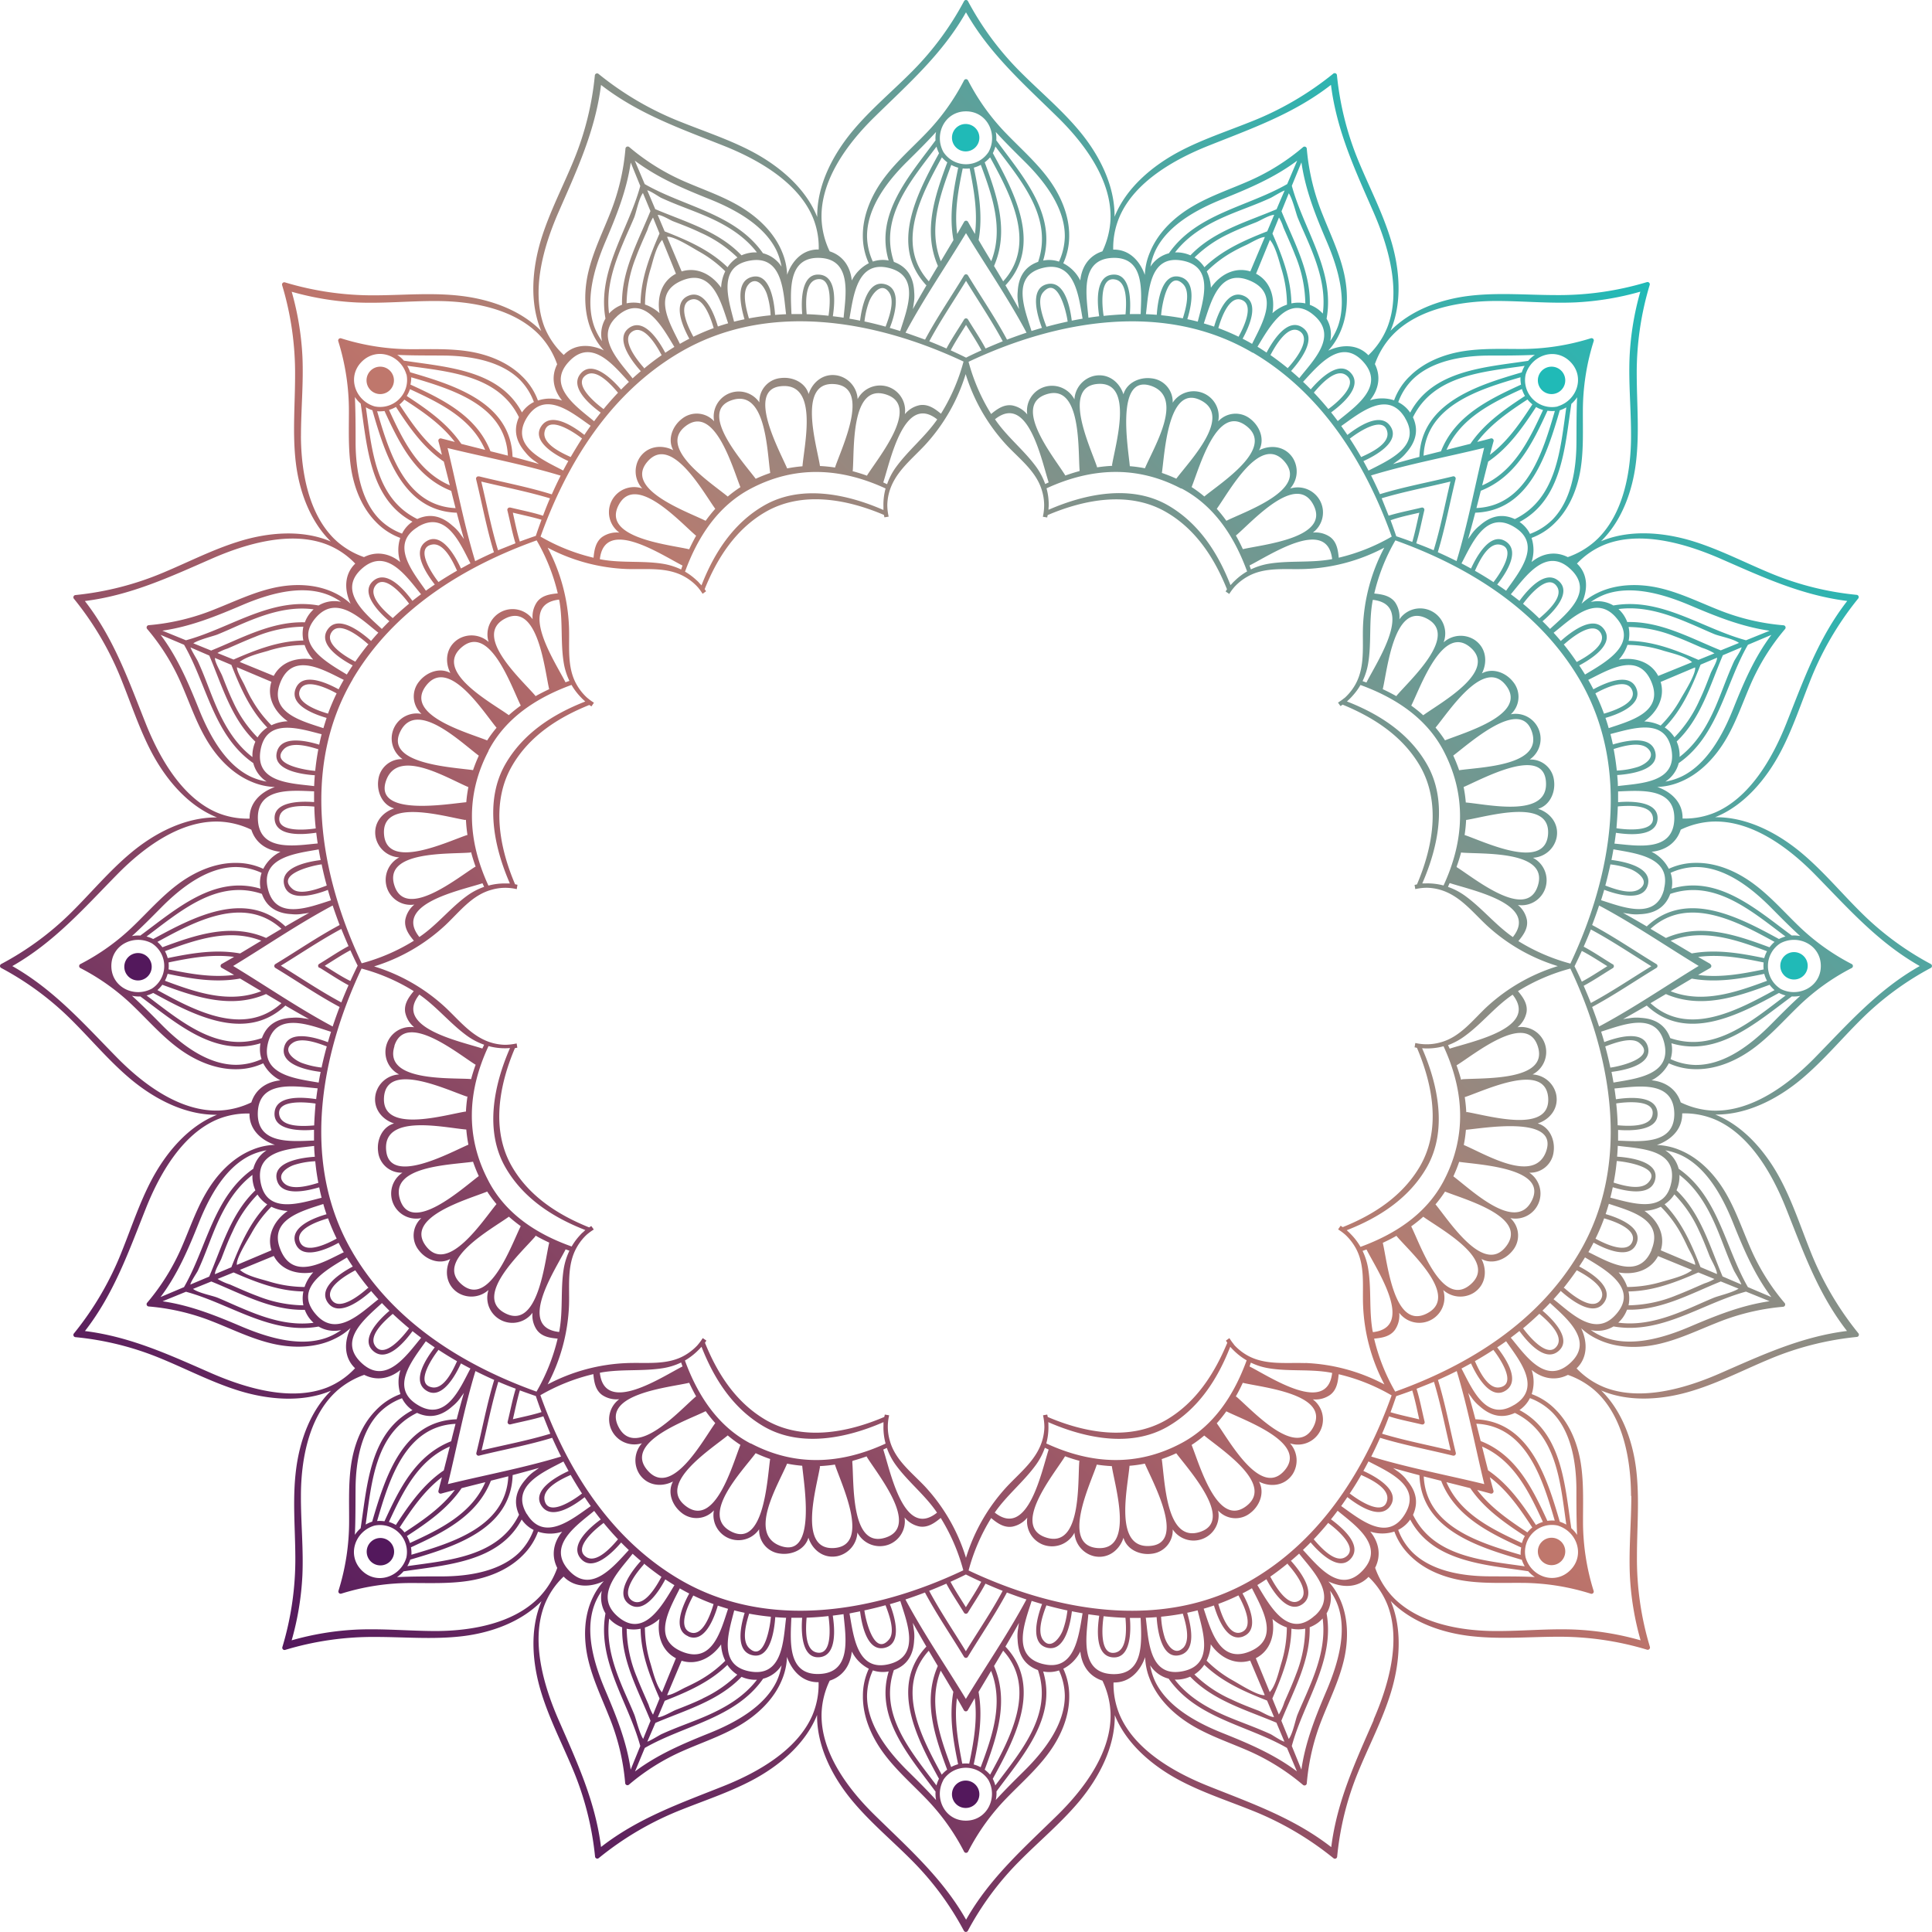 <svg xmlns="http://www.w3.org/2000/svg" xmlns:xlink="http://www.w3.org/1999/xlink" viewBox="0 0 555.21 555.21"><defs><style>.cls-1{fill:url(#linear-gradient);}.cls-2{fill:#53185c;}.cls-3{fill:#bf776c;}.cls-4{fill:#20bab7;}</style><linearGradient id="linear-gradient" x1="81.31" y1="473.9" x2="473.9" y2="81.31" gradientUnits="userSpaceOnUse"><stop offset="0" stop-color="#53185c"/><stop offset="0.52" stop-color="#bf776c"/><stop offset="1" stop-color="#20bab7"/></linearGradient></defs><g id="Layer_2" data-name="Layer 2"><g id="Layer_1-2" data-name="Layer 1"><path class="cls-1" d="M554.89,277.05A85.22,85.22,0,0,1,535,262.4c-5.84-5.75-11.09-12.12-17.4-17.38-7-5.81-15.63-10.19-24.45-10.17h-.28c8.29-3.29,14.71-10.91,18.89-18.89,3.35-6.39,5.62-13.24,8.28-19.92a89.57,89.57,0,0,1,13.93-24,.65.65,0,0,0-.46-1.1,85.64,85.64,0,0,1-24-5.92c-7.66-3.12-15-7-22.93-9.47-8.53-2.63-18.37-3.44-26.5,0,5.92-5.79,9.05-14.28,10.06-22.69s.25-16.65.22-25a87.24,87.24,0,0,1,3.73-26,.65.65,0,0,0-.8-.79,87.56,87.56,0,0,1-26,3.73c-8.32,0-16.66-.78-25,.21s-16.91,4.15-22.7,10.06c3.49-8.12,2.68-18,0-26.49-2.3-7.44-5.87-14.38-8.87-21.53a86.87,86.87,0,0,1-6.51-25.4.65.65,0,0,0-1.1-.45,89.58,89.58,0,0,1-24,13.92c-6.68,2.67-13.54,4.94-19.92,8.28-8,4.19-15.6,10.61-18.89,18.9v-.28c0-8.83-4.37-17.5-10.17-24.45-5.27-6.31-11.63-11.56-17.39-17.4A85.68,85.68,0,0,1,278.16.32a.64.64,0,0,0-1.11,0A85.43,85.43,0,0,1,262.4,20.24c-5.75,5.84-12.12,11.09-17.38,17.4-5.81,7-10.19,15.62-10.17,24.45v.28c-3.3-8.29-10.91-14.71-18.89-18.9-6.39-3.34-13.24-5.61-19.92-8.28a89.27,89.27,0,0,1-24-13.92.65.65,0,0,0-1.1.45,85.62,85.62,0,0,1-5.92,24c-3.12,7.66-7,15-9.47,22.93-2.63,8.52-3.44,18.37,0,26.49-5.79-5.91-14.28-9-22.69-10.06s-16.65-.25-25-.21a87.56,87.56,0,0,1-26-3.73.65.65,0,0,0-.79.79,87.56,87.56,0,0,1,3.73,26c0,8.32-.78,16.67.21,25s4.15,16.9,10.06,22.69c-8.12-3.48-18-2.67-26.49,0-7.44,2.31-14.38,5.88-21.53,8.88A87.18,87.18,0,0,1,21.72,171a.65.65,0,0,0-.45,1.1,89.27,89.27,0,0,1,13.92,24c2.67,6.68,4.94,13.53,8.28,19.92,4.19,8,10.61,15.6,18.9,18.89h-.28c-8.83,0-17.5,4.36-24.45,10.17-6.31,5.26-11.56,11.63-17.4,17.38A85.43,85.43,0,0,1,.32,277.05a.64.64,0,0,0,0,1.11A85.68,85.68,0,0,1,20.24,292.8c5.84,5.76,11.09,12.12,17.4,17.39,7,5.8,15.62,10.19,24.45,10.17h.28c-8.29,3.29-14.71,10.91-18.9,18.89-3.34,6.38-5.61,13.24-8.28,19.92a89.58,89.58,0,0,1-13.92,24,.65.65,0,0,0,.45,1.1,85.28,85.28,0,0,1,24,5.92c7.66,3.11,15,7,22.93,9.46,8.52,2.64,18.37,3.45,26.49,0-5.91,5.79-9,14.28-10.06,22.7s-.25,16.64-.21,25a87.56,87.56,0,0,1-3.73,26,.65.65,0,0,0,.79.8,87.24,87.24,0,0,1,26-3.73c8.32,0,16.67.78,25-.22s16.9-4.14,22.69-10.06c-3.48,8.13-2.67,18,0,26.5,2.31,7.44,5.88,14.37,8.88,21.53A87.2,87.2,0,0,1,171,533.48a.65.65,0,0,0,1.1.46A89.57,89.57,0,0,1,196,520c6.68-2.66,13.53-4.93,19.92-8.28,8-4.18,15.6-10.61,18.89-18.89v.28c0,8.83,4.36,17.49,10.17,24.45,5.26,6.31,11.63,11.56,17.38,17.4a85.22,85.22,0,0,1,14.65,19.92.65.65,0,0,0,1.11,0A85.47,85.47,0,0,1,292.8,535c5.76-5.84,12.12-11.09,17.39-17.4,5.8-7,10.19-15.62,10.17-24.45v-.28c3.29,8.29,10.91,14.71,18.89,18.89,6.38,3.35,13.24,5.62,19.92,8.28a89.88,89.88,0,0,1,24,13.93.65.65,0,0,0,1.1-.46,85.3,85.3,0,0,1,5.92-24c3.11-7.66,7-15,9.46-22.93,2.64-8.53,3.45-18.37,0-26.5,5.79,5.92,14.28,9.05,22.7,10.06s16.64.25,25,.22a87.24,87.24,0,0,1,26,3.73.66.66,0,0,0,.8-.8,87.24,87.24,0,0,1-3.73-26c0-8.32.78-16.67-.22-25s-4.14-16.91-10.06-22.7c8.13,3.49,18,2.68,26.5,0,7.44-2.3,14.37-5.87,21.53-8.87a86.89,86.89,0,0,1,25.39-6.51.65.65,0,0,0,.46-1.1,89.88,89.88,0,0,1-13.93-24c-2.66-6.68-4.93-13.54-8.28-19.92-4.18-8-10.61-15.6-18.89-18.89h.28c8.82,0,17.49-4.37,24.45-10.17,6.31-5.27,11.56-11.63,17.4-17.39a85.47,85.47,0,0,1,19.92-14.64A.65.65,0,0,0,554.89,277.05ZM461.25,156.47c10.27-4,23.05-.31,33,4,12.11,5.29,23.39,10.58,36.6,12.23-8.34,10.73-12.52,22.72-17.52,35.25-4,10.05-10.55,21.42-20.66,25.63a22.78,22.78,0,0,1-9.14,1.65c.11-4.6-3.24-7.67-7.27-9.08a18.57,18.57,0,0,0,6.56-1.44c5.66-2.3,10.19-7.1,13.34-12.55,2.82-4.87,4.64-10.22,6.87-15.36a63.69,63.69,0,0,1,9.93-16,.66.66,0,0,0-.46-1.11,64.17,64.17,0,0,1-18.36-4.32c-5.64-2.22-11.12-4.94-17.05-6.34s-12.6-1.3-18.05,1.39a18.13,18.13,0,0,0-4.55,3.09c1.83-3.85,2-8.43-1.31-11.55A22.71,22.71,0,0,1,461.25,156.47Zm-79,300.68a17.69,17.69,0,0,1,2.24,4.28c2.67,7.57,0,16.62-3.12,24.07-3.24,7.62-6.21,14.9-7.38,23.05l-2.76-6.79c3.42-12.68,12.43-24.41,10-38.11A8.87,8.87,0,0,0,382.24,457.15Zm-65.12,7.31c2.1.23,4.2.39,6.3.46.25,2.95.61,9.2-2.89,10-4.67,1-3.79-7.78-3.4-10.34C317.13,464.51,317.12,464.49,317.12,464.46Zm-38.78-13.15a55.52,55.52,0,0,1,6.49-15.05c1.75,1.46,3.68,2.84,6.08,2.46a7.39,7.39,0,0,0,4.3-2.59,7.2,7.2,0,0,0,4.46,7.75,7.28,7.28,0,0,0,9.1-3.43,7.34,7.34,0,0,0,5.69,6.78c4,.83,7.26-1.78,8.39-5.31.92,3.28,4.58,5.05,8.09,4.59a6.75,6.75,0,0,0,6.06-7,7.2,7.2,0,0,0,13.05-5.42,6.77,6.77,0,0,0,9.28.69c2.8-2.16,4.13-6,2.46-9,3.3,1.69,7.44,1.24,9.69-2.17a7.35,7.35,0,0,0-.77-8.83,7.21,7.21,0,0,0,6.55-12.64,7.36,7.36,0,0,0,4.89-1.22c2-1.43,2.33-3.78,2.54-6A55.51,55.51,0,0,1,399.92,401c-7.61,21.24-20.07,41.16-39.92,52.87C334.63,468.8,303.66,463.26,278.34,451.31Zm-43.67,23.57c-3.49-.76-3.13-7-2.88-10,2.1-.07,4.2-.23,6.29-.46v.08C238.47,467.13,239.34,475.89,234.67,474.88ZM195.2,453.83c-19.85-11.71-32.3-31.63-39.91-52.88a56,56,0,0,1,15.23-6.06c.21,2.26.59,4.6,2.53,6a7.4,7.4,0,0,0,4.9,1.21,7.19,7.19,0,0,0-2.34,8.57,7.27,7.27,0,0,0,8.88,4.08,7.35,7.35,0,0,0-.76,8.83c2.24,3.41,6.39,3.86,9.68,2.16-1.66,3-.33,6.81,2.46,9a6.78,6.78,0,0,0,9.29-.7,7.19,7.19,0,0,0,13,5.43,6.76,6.76,0,0,0,6.07,7c3.51.46,7.17-1.31,8.09-4.59,1.13,3.53,4.38,6.14,8.38,5.31a7.32,7.32,0,0,0,5.69-6.78,7.29,7.29,0,0,0,9.1,3.43,7.18,7.18,0,0,0,4.46-7.76,7.4,7.4,0,0,0,4.31,2.6c2.39.38,4.32-1,6.08-2.46a55.7,55.7,0,0,1,6.49,15.05C251.55,463.26,220.58,468.8,195.2,453.83ZM174,463.65c-2.45,13.69,6.56,25.43,10,38.11l-2.76,6.79c-1.18-8.15-4.15-15.43-7.39-23.05-3.16-7.46-5.79-16.51-3.11-24.09l.21-.57h0a17.68,17.68,0,0,1,2-3.68A8.88,8.88,0,0,0,174,463.65Zm-1-365.6a18.22,18.22,0,0,1-2.25-4.27c-2.66-7.58,0-16.62,3.12-24.07,3.25-7.62,6.21-14.9,7.39-23L184,53.44c-3.43,12.69-12.44,24.42-10,38.11A8.89,8.89,0,0,0,173,98.05Zm65.11-7.31c-2.09-.22-4.19-.38-6.29-.45-.25-3-.61-9.2,2.88-10,4.68-1,3.8,7.78,3.41,10.34Zm38.79,13.15a55.56,55.56,0,0,1-6.49,15c-1.76-1.45-3.68-2.83-6.08-2.46a7.39,7.39,0,0,0-4.3,2.6,7.2,7.2,0,0,0-4.47-7.75,7.28,7.28,0,0,0-9.1,3.42,7.31,7.31,0,0,0-5.69-6.77c-4-.83-7.25,1.78-8.39,5.31-.92-3.28-4.58-5.05-8.08-4.59a6.75,6.75,0,0,0-6.07,7,7.19,7.19,0,0,0-13,5.42,6.78,6.78,0,0,0-9.29-.69c-2.79,2.15-4.13,6-2.46,9-3.29-1.69-7.44-1.24-9.68,2.17a7.32,7.32,0,0,0,.76,8.82A7.22,7.22,0,0,0,178,153.06a7.4,7.4,0,0,0-4.9,1.22c-1.94,1.43-2.32,3.78-2.53,6a56,56,0,0,1-15.23-6.07c7.61-21.24,20.06-41.17,39.91-52.87C220.58,86.41,251.55,92,276.87,103.89Zm43.66-23.56c3.5.76,3.14,7,2.89,10-2.1.07-4.2.23-6.3.45,0,0,0,0,0-.07C316.73,88.08,315.87,79.32,320.53,80.33Zm39.47,21c19.85,11.7,32.31,31.63,39.92,52.87a55.83,55.83,0,0,1-15.23,6.07c-.21-2.26-.59-4.61-2.54-6a7.38,7.38,0,0,0-4.89-1.22,7.2,7.2,0,0,0,2.34-8.57,7.28,7.28,0,0,0-8.88-4.08,7.33,7.33,0,0,0,.76-8.82c-2.24-3.41-6.39-3.86-9.69-2.17,1.67-3,.34-6.8-2.46-9a6.76,6.76,0,0,0-9.28.69A7.19,7.19,0,0,0,337,115.73a6.76,6.76,0,0,0-6.06-7c-3.51-.46-7.17,1.31-8.09,4.59-1.13-3.53-4.38-6.14-8.39-5.31a7.34,7.34,0,0,0-5.69,6.77,7.28,7.28,0,0,0-9.1-3.42,7.18,7.18,0,0,0-4.46,7.75,7.39,7.39,0,0,0-4.3-2.6c-2.39-.37-4.33,1-6.08,2.46a55.56,55.56,0,0,1-6.49-15C303.66,92,334.63,86.41,360,101.38Zm21.21-9.83c2.44-13.68-6.57-25.43-10-38.11L374,46.66c1.18,8.15,4.14,15.43,7.38,23,3.17,7.46,5.79,16.51,3.12,24.09-.07.19-.14.38-.22.57h0a18.35,18.35,0,0,1-2,3.67A8.89,8.89,0,0,0,381.21,91.55Zm83.71,140.24c2.95-.25,9.2-.61,10,2.88,1,4.68-7.78,3.8-10.34,3.41h-.08C464.69,236,464.85,233.89,464.92,231.79Zm-1.19-16.5c2.7-.84,7.75-2.31,9.93,0s-.85,4.41-2.94,5.13a23.49,23.49,0,0,1-6,1.07l-.12,0Q464.31,218.39,463.73,215.29Zm1.18,10.61c0-1.05-.11-2.09-.19-3.12h0c3.39-.22,12.42-1.32,10.88-6.79-1.34-4.78-8.68-3-12.13-2-.21-1-.44-2-.7-3,6.28-1.58,15.78-4.86,17.53,4.42C482.11,225,471.23,225.09,464.91,225.9Zm26.55,51.15c-1.17-.67-2.33-1.35-3.49-2,6.34-.84,12.57.29,18.83,1.59a9.46,9.46,0,0,0,0,2c-6.27,1.3-12.49,2.43-18.83,1.58l3.49-2A.65.65,0,0,0,491.46,277.05ZM507,279.86a8.87,8.87,0,0,0,.8,2c-8.93,3.31-18.45,6.63-27.7,3,2-1.21,4.05-2.43,6.08-3.63C493.26,282.48,500.11,281.3,507,279.86Zm1.52,3.12a10,10,0,0,0,1.44,1.55c-10.69,5.83-24.89,13.53-35.64,3.76l4.41-2.62C488.74,290,498.88,286.57,508.56,283ZM507,275.34c-6.93-1.43-13.78-2.61-20.82-1.35-2-1.2-4.05-2.41-6.08-3.63,9.25-3.65,18.78-.33,27.7,3A9.06,9.06,0,0,0,507,275.34Zm-28.27-5.8-4.41-2.62c10.75-9.77,25-2.07,35.64,3.76a9.53,9.53,0,0,0-1.44,1.55C498.88,268.64,488.74,265.18,478.77,269.54Zm9.41,8.06c-9.54,5.8-18.75,12.14-28.6,17.39q-.94-2.83-2-5.61c6.36-3.4,12.3-7.49,18.47-11.22a.65.65,0,0,0,0-1.11c-6.17-3.73-12.11-7.82-18.47-11.22q1.06-2.77,2-5.61C469.43,265.47,478.64,271.81,488.18,277.6ZM453.83,360c-11.71,19.85-31.63,32.31-52.88,39.92a56.12,56.12,0,0,1-6.06-15.23c2.26-.21,4.6-.59,6-2.54a7.35,7.35,0,0,0,1.21-4.89,7.22,7.22,0,0,0,12.65-6.54,7.35,7.35,0,0,0,8.83.76c3.41-2.24,3.86-6.39,2.16-9.69,3,1.67,6.81.34,9-2.46a6.76,6.76,0,0,0-.7-9.28A7.2,7.2,0,0,0,439.48,337a6.76,6.76,0,0,0,7-6.06c.46-3.51-1.31-7.17-4.59-8.09,3.53-1.13,6.14-4.38,5.31-8.39a7.35,7.35,0,0,0-6.78-5.69,7.29,7.29,0,0,0,3.43-9.1,7.19,7.19,0,0,0-7.76-4.46,7.34,7.34,0,0,0,2.6-4.3c.38-2.39-1-4.33-2.46-6.08a55.7,55.7,0,0,1,15.05-6.49C463.26,303.66,468.8,334.63,453.83,360Zm7.48-59.28h0c2.36-.89,7.56-2.9,9.81-1,5.06,4.22-5.64,6.74-8.18,7.06a.43.43,0,0,0-.16.05Q462.14,303.75,461.31,300.72ZM468,371.13c7.12-.11,13.6-2.64,20.06-5.46l4.63,1.88a14.08,14.08,0,0,1-2.87,1.27c-2.66,1.15-5.3,2.35-8,3.39A37.64,37.64,0,0,1,468,375.12,9.58,9.58,0,0,0,468,371.13Zm10-2.9a35.81,35.81,0,0,1-10.37,1.62,11.66,11.66,0,0,0-2.48-4.18c4.43.77,9.11-.5,11.33-4.7l9.77,4C484.42,366.61,479.84,367.68,478.05,368.23Zm16.45,0,5.18,2.1c-1.77,1.14-5.77,2.06-7,2.56-2.45,1-4.86,2.12-7.29,3.15-6.48,2.75-13.23,5-20.29,4.06a10.13,10.13,0,0,0,1.24-1.36,10,10,0,0,0,1.28-2.37C477.22,376.65,485.85,371.76,494.5,368.27Zm.58-1.41c-3.65-8.59-6.29-18.15-13.24-24.76a9.69,9.69,0,0,0,.84-4.42c4.85,3.72,7.93,8.93,10.37,14.5,1.43,3.28,2.62,6.66,4,10,.41,1,.84,2,1.3,3,.22.47,1.8,3,2.13,4Zm-7-13.6c1.22,2.5,2.23,5.09,3.24,7.68.48,1.22,2.14,3.86,2.15,5.23l-4.74-2c-2.57-6.55-5.36-12.95-10.31-18.05a9.6,9.6,0,0,0,2.8-2.84A35.57,35.57,0,0,1,488.06,353.26ZM483,354.39c.69,1.24,1.32,2.52,1.92,3.82.52,1.14,2.28,4,2.24,5.28l-9.89-4.18c1.41-4.53-1-8.76-4.69-11.33a12,12,0,0,0,4.7-1.19A34,34,0,0,1,483,354.39Zm-8.36,4.8c-3.63,8.78-12.42,3.45-18.17.63l.28-.48c.42-.74.82-1.49,1.2-2.24,3.23,1.78,10.35,5.07,12.33.3s-5.3-7.46-8.86-8.5c.34-1,.64-2,.93-2.95C468.39,348,478.25,350.35,474.59,359.19Zm-16.12-3.25a59,59,0,0,0,2.47-5.82c2.76.79,9.59,3.11,8.08,6.77S460.92,357.3,458.47,355.94Zm-5.36,9.12c2.31,1.22,8.93,4.92,6.9,8.32-2.22,3.73-8.46-1.41-10.4-3.14a.68.68,0,0,0-.3-.14Q451.29,367.67,453.11,365.06Zm-10.76,12.51c2.16,1.82,7,6.1,5.12,9.1-2.58,4.08-8.18-2.72-9.74-4.84a.81.81,0,0,0-.1-.09Q440.06,379.75,442.35,377.57Zm-38.18,47.66a11.91,11.91,0,0,0-2.9-2.63q-.48-.37-1-.72,3.8,1.08,7.6,2.07s0,.06,0,.09c.56,15.61,17,20.56,29.42,24.21a9.84,9.84,0,0,0,.83,1.87c-11.92-1.71-26.17-2.66-32.1-14.78l0,0C407.89,431.3,406.6,428,404.17,425.23Zm4.39-15.88a.65.65,0,0,0,.79-.79c-.77-3.15-1.36-6.35-2.31-9.46q2.5-1,5-2c1.95,6.49,3.23,13.15,4.81,19.73-6.58-1.58-13.24-2.86-19.73-4.81q1.07-2.46,2-5C402.21,408,405.41,408.58,408.56,409.35Zm-9-3.52c.57-1.53,1.11-3.06,1.63-4.61v0h0c1.55-.52,3.08-1.06,4.61-1.63.82,2.73,1.38,5.53,2,8.3C405.09,407.21,402.29,406.65,399.56,405.83Zm17.95,12.48a.66.66,0,0,0,.8-.8c-1.72-7-3-14.06-5.12-20.95q2.73-1.21,5.39-2.55c3.25,10.68,5.28,21.66,7.92,32.49-10.83-2.64-21.81-4.67-32.49-7.92q1.33-2.65,2.55-5.39C403.45,415.28,410.53,416.59,417.51,418.31ZM437,446.83c-11.69-3.44-27.16-8-27.85-22.54l5,1.26c4,10.13,13.58,14.85,23,19.16A9.31,9.31,0,0,0,437,446.83Zm.34-3.41c-8.65-4-17.71-8.35-21.67-17.48,2.29.57,4.58,1.14,6.86,1.73,4,5.88,9.79,9.9,15.68,13.76A8.83,8.83,0,0,0,437.37,443.42Zm-12.86-15.25c1.3.34,2.61.69,3.91,1.05a.66.66,0,0,0,.8-.8c-.36-1.3-.71-2.61-1.05-3.91,5.1,3.86,8.7,9.12,12.2,14.45a9.4,9.4,0,0,0-1.41,1.41C433.63,436.87,428.37,433.27,424.51,428.17Zm3.16-5.61c-.59-2.28-1.16-4.57-1.73-6.86,9.12,4,13.51,13,17.48,21.67a8.83,8.83,0,0,0-2,.87C437.57,432.35,433.55,426.58,427.67,422.56Zm-2.12-8.42-1.26-5c14.5.69,19.1,16.16,22.54,27.85a9.31,9.31,0,0,0-2.12.07C440.4,427.72,435.68,418.11,425.55,414.14ZM424,407.87H424q-1-3.81-2.07-7.6.39.57.81,1.11a12.1,12.1,0,0,0,2.5,2.75c2.73,2.45,6.08,3.76,10.1,1.91l0,0c12.12,5.93,13.07,20.18,14.78,32.1a9.84,9.84,0,0,0-1.87-.83C444.6,424.88,439.65,408.43,424,407.87Zm11.08-4.11C427,408.7,423,399,420,393.28c.92-.48,1.83-1,2.74-1.47h0c1.41,3.14,5.54,10.89,10.1,7.71,4.21-2.94-.42-9.54-2.58-12.31.86-.58,1.72-1.17,2.56-1.77C436.45,390.69,443.33,398.8,435.12,403.76Zm-11.26-12.58q2.73-1.56,5.36-3.27s0,.09.07.14c1.64,2.1,6.83,9.7,1.74,10.64C427.6,399.33,425,393.76,423.86,391.18ZM306,418.61a.61.61,0,0,0,.05-.12c1.39.51,2.78.95,4.18,1.32a.84.84,0,0,0-.07.24c-.48,5.9.67,25.06-9.53,21.8S303,423.53,306,418.61Zm-20.14,16.07c3.47-5,8.26-8.79,11.83-13.7a19.35,19.35,0,0,0,2.58-4.92l1.09.51C299.27,423,295.4,442.25,285.87,434.68ZM315.16,421s0-.07,0-.11a42.83,42.83,0,0,0,4.37.44.56.56,0,0,0,0,.13c.9,5.82,6.55,24.22-4.18,23.41C304.82,444,313.36,426.46,315.16,421Zm-14.49-6.15a17.85,17.85,0,0,0,.62-5.22c0-.32,0-.63-.05-.94,10.53,4.6,23.69,7.37,34.23,1.34,8.9-5.09,14.43-13.65,18.07-23q.36.42.75.81l0,0c.26.26.52.52.79.76a17.93,17.93,0,0,0,3.18,2.33c-3.6,9.86-9.34,18.83-18.87,23.86C326.61,421.56,313.53,420.76,300.67,414.81Zm23.93,6.38a37.25,37.25,0,0,0,4.4-.62c2.13,5,11.74,22.37,1.95,23.61C319.86,445.58,324.06,427.71,324.6,421.19Zm9.25-1.92a42.91,42.91,0,0,0,4.18-1.68c3.46,4.63,16.79,19.24,6.91,22.58S334.8,425.69,333.85,419.27Zm8.58-4.06a36.18,36.18,0,0,0,3.64-2.71c4.74,3.93,20.38,14,12.06,20.29S344.71,420.85,342.43,415.21Zm7.23-6.22a41.69,41.69,0,0,0,2.76-3.45c5.19,2.62,23.61,9,16.72,17S353.15,413.79,349.66,409Zm5.63-7.63a.75.75,0,0,0-.15-.09c.72-1.27,1.39-2.57,2-3.91,0,0,0,0,.07,0,5.63,1.34,25.09,3.21,20.24,12.63S359.81,405.18,355.29,401.36Zm3.78-8.68c.14-.38.27-.75.4-1.13a18.83,18.83,0,0,0,5.22,1.63c5.83.95,11.77.17,17.62,1.22l.52.11C381.44,406.73,365.05,395.7,359.07,392.68Zm16.05-1c-5.62-.2-11.6.66-16.71-2.24a15.33,15.33,0,0,1-3.52-2.75c-.1-.11-.21-.22-.3-.33l0-.05a15.25,15.25,0,0,1-1.29-1.81l-1,.72c.13.21.26.41.4.61C349,394.76,343.72,403,335.24,408c-10.57,6.18-23.5,3.75-34.16-.8,0-.23-.09-.46-.13-.69l-1.21.21a15.85,15.85,0,0,1,.39,3.38,15,15,0,0,1-.45,3.29c-1.52,5.93-6.35,9.58-10.33,13.84a53,53,0,0,0-11.75,20.45,52.86,52.86,0,0,0-11.74-20.45c-3.76-4-8.59-7.59-10.13-13.16a14.2,14.2,0,0,1-.21-7.34l-1.26-.22c0,.23-.1.46-.14.69-10.65,4.55-23.58,7-34.16.8-8.48-5-13.79-13.21-17.37-22.13.15-.2.27-.41.41-.61l-1.05-.72a17.57,17.57,0,0,1-1.56,2.1,15.85,15.85,0,0,1-3.59,2.84c-5.07,2.93-11.12,2-16.71,2.24a53,53,0,0,0-22.7,6.12,53,53,0,0,0,6.13-22.69c.19-5.62-.67-11.6,2.24-16.71a15,15,0,0,1,2.74-3.52c.12-.1.22-.21.34-.3l0,0a16,16,0,0,1,1.8-1.29l-.72-1c-.2.13-.41.26-.6.4-8.92-3.58-17.18-8.89-22.13-17.37-6.18-10.57-3.75-23.5.79-34.16.24,0,.46-.09.69-.13-.07-.41-.13-.81-.2-1.21a16,16,0,0,1-3.39.39,15,15,0,0,1-3.28-.45c-5.93-1.52-9.58-6.35-13.84-10.33a53.08,53.08,0,0,0-20.45-11.75A52.93,52.93,0,0,0,128,265.86c4-3.76,7.59-8.59,13.16-10.13a14.2,14.2,0,0,1,7.34-.21l.21-1.26-.69-.14c-4.54-10.65-7-23.58-.79-34.16,4.95-8.48,13.21-13.79,22.13-17.37.19.15.4.27.61.41.24-.35.47-.7.72-1.05a16.8,16.8,0,0,1-2.1-1.56,15.31,15.31,0,0,1-2.84-3.59c-2.94-5.07-2-11.12-2.24-16.71a53,53,0,0,0-6.13-22.7,53,53,0,0,0,22.7,6.13c5.62.19,11.6-.67,16.71,2.24a15,15,0,0,1,3.51,2.74c.1.12.21.22.31.34a.1.1,0,0,1,0,0,16.09,16.09,0,0,1,1.3,1.8l1-.72c-.14-.2-.26-.41-.41-.6,3.58-8.92,8.89-17.18,17.37-22.13,10.58-6.18,23.51-3.75,34.16.79,0,.24.1.46.14.69l1.21-.2a15.39,15.39,0,0,1-.39-3.39,15,15,0,0,1,.45-3.28c1.52-5.93,6.35-9.58,10.33-13.84a52.93,52.93,0,0,0,11.74-20.45A53.08,53.08,0,0,0,289.35,128c3.76,4,8.59,7.59,10.13,13.16a14.51,14.51,0,0,1,.21,7.34l1.26.21c0-.23.1-.45.13-.69,10.66-4.54,23.59-7,34.16-.79,8.48,4.95,13.8,13.21,17.37,22.13-.14.19-.26.4-.4.61l1.05.72a15,15,0,0,1,1.56-2.1,15.31,15.31,0,0,1,3.59-2.84c5.07-2.94,11.11-2,16.71-2.24a53,53,0,0,0,22.69-6.13,53,53,0,0,0-6.12,22.7c-.2,5.62.66,11.6-2.24,16.71a15.27,15.27,0,0,1-2.75,3.51l-.33.31-.05,0a15.33,15.33,0,0,1-1.81,1.3c.25.34.48.69.72,1,.21-.14.41-.26.61-.41C394.76,206.17,403,211.48,408,220c6.18,10.58,3.75,23.51-.8,34.16l-.69.14c.08.4.14.81.21,1.21a15.23,15.23,0,0,1,3.38-.39,15,15,0,0,1,3.29.45c5.93,1.52,9.58,6.35,13.84,10.33a52.86,52.86,0,0,0,20.45,11.74,53,53,0,0,0-20.45,11.75c-4,3.76-7.59,8.59-13.16,10.13a14.51,14.51,0,0,1-7.34.21c-.08.42-.14.84-.22,1.26.23,0,.46.1.69.13,4.55,10.66,7,23.59.8,34.16-5,8.48-13.21,13.8-22.13,17.37l-.61-.4-.72,1.05a15.64,15.64,0,0,1,2.1,1.56,15.85,15.85,0,0,1,2.84,3.59c2.93,5.07,2,11.11,2.24,16.71a53,53,0,0,0,6.12,22.69A53,53,0,0,0,375.12,391.69ZM275.34,507a9.06,9.06,0,0,0-2,.8c-3.31-8.93-6.62-18.45-3-27.7,1.22,2,2.43,4.05,3.63,6.08C272.72,493.26,273.91,500.11,275.34,507ZM275,488c.68,1.16,1.36,2.32,2,3.49a.65.65,0,0,0,1.11,0c.67-1.17,1.34-2.33,2-3.49.84,6.34-.29,12.57-1.58,18.83a9.46,9.46,0,0,0-2,0C275.31,500.53,274.18,494.31,275,488Zm6.19-1.75c1.2-2,2.42-4.05,3.63-6.08,3.65,9.25.34,18.78-3,27.7a8.87,8.87,0,0,0-2-.8C281.3,500.11,282.48,493.26,281.21,486.22Zm-3.61,2c-5.79-9.54-12.13-18.75-17.38-28.6q2.83-.94,5.61-2c3.4,6.36,7.49,12.3,11.22,18.47a.65.65,0,0,0,1.11,0c3.73-6.17,7.82-12.11,11.22-18.47q2.78,1.06,5.61,2C289.74,469.43,283.4,478.64,277.6,488.18Zm0-13.7c-3.54-5.79-7.35-11.4-10.56-17.38q2.5-1,4.94-2.07h0c1.53,2.87,3.38,5.56,5.07,8.34a.65.65,0,0,0,1.11,0c1.69-2.78,3.53-5.47,5.06-8.34h0q2.44,1.08,4.94,2.07C285,463.08,281.14,468.69,277.6,474.48Zm0-12.66c-1.5-2.43-3.08-4.8-4.43-7.32,1.49-.68,3-1.38,4.42-2.1h0c1.45.72,2.93,1.42,4.42,2.1C280.69,457,279.11,459.39,277.6,461.82ZM198,397.39l.06,0c.62,1.34,1.29,2.64,2,3.91l-.15.09c-4.52,3.82-17.25,18.2-22.16,8.66S192.36,398.73,198,397.39Zm-25.62-2.88.51-.11c5.86-1,11.79-.28,17.62-1.22a18.9,18.9,0,0,0,5.23-1.63c.13.38.26.75.4,1.13C190.21,395.68,173.77,406.75,172.38,394.51Zm30.4,11a39.82,39.82,0,0,0,2.77,3.45c-3.5,4.8-12.49,21.71-19.49,13.56S197.6,408.16,202.78,405.54Zm6.36,7a34,34,0,0,0,3.64,2.71c-2.28,5.64-7.25,24-15.7,17.58S204.4,416.43,209.14,412.5Zm8,5.09a44,44,0,0,0,4.18,1.68c-.83,5.66-1.71,25.52-11.08,20.9S213.27,422.83,217.17,417.59Zm9,3a37,37,0,0,0,4.4.62c.42,5,4.32,26.9-6.35,23C214.92,440.75,223.6,426.78,226.21,420.57Zm-10.44-5.77c-9.53-5-15.27-14-18.87-23.85a18.59,18.59,0,0,0,3.3-2.45l.24-.23.57-.56.66-.71c3.64,9.33,9.17,17.9,18.07,23,10.54,6,23.69,3.26,34.22-1.34,0,.31,0,.62,0,.93a17.87,17.87,0,0,0,.61,5.23C241.68,420.76,228.6,421.56,215.77,414.8Zm19.89,6.62a.53.53,0,0,0,0-.13,43.31,43.31,0,0,0,4.38-.44.41.41,0,0,0,0,.11c1.8,5.5,10.34,23.06-.2,23.87C229.1,445.64,234.75,427.24,235.66,421.42Zm9.3-1.61c1.4-.38,2.8-.82,4.19-1.32,0,0,0,.08,0,.12,3,4.92,15.48,20,5.38,23.24s-9-15.9-9.54-21.8A.61.61,0,0,0,245,419.81Zm8.87-3.24,1.1-.51a18.73,18.73,0,0,0,2.58,4.92c3.53,4.85,8.31,8.54,11.72,13.52a1.74,1.74,0,0,1,.11.18C259.74,442.32,255.92,422.94,253.83,416.57ZM149.16,435.29l0,0c-5.93,12.12-20.17,13.07-32.1,14.78a9.87,9.87,0,0,0,.84-1.87c12.41-3.65,28.86-8.6,29.42-24.21a.29.29,0,0,0,0-.09q3.83-1,7.6-2.07l-1.11.81a12.05,12.05,0,0,0-2.74,2.5C148.62,427.92,147.31,431.27,149.16,435.29Zm-26.79-35.77c4.56,3.18,8.68-4.57,10.09-7.71h0q1.35.75,2.73,1.47c-3,5.68-7,15.4-15.12,10.48-8.32-5-1.32-13.09,2.3-18.32.85.6,1.7,1.19,2.56,1.77C122.79,390,118.15,396.59,122.37,399.52Zm3.54-11.47a1.09,1.09,0,0,0,.08-.15q2.63,1.73,5.35,3.28c-1.17,2.59-3.75,8.14-7.17,7.51C119.09,397.75,124.28,390.14,125.91,388.05Zm-6,18c4,1.84,7.34.55,10.06-1.88a11.91,11.91,0,0,0,2.63-2.9q.38-.48.72-1-1.1,3.8-2.08,7.6h-.09c-15.6.56-20.55,17-24.2,29.42a9.57,9.57,0,0,0-1.87.83c1.71-11.92,2.66-26.17,14.78-32.1Zm11,3.13c-.43,1.65-.85,3.31-1.26,5-10.14,4-14.86,13.58-19.16,23a9.33,9.33,0,0,0-2.12-.07C111.81,425.34,116.41,409.87,130.92,409.18Zm-1.65,6.52q-.86,3.44-1.73,6.86c-5.89,4-9.9,9.79-13.77,15.68a8.76,8.76,0,0,0-2-.87C115.76,428.72,120.14,419.66,129.27,415.7ZM127,424.51c-.34,1.3-.68,2.61-1,3.91a.65.65,0,0,0,.79.8c1.31-.36,2.61-.71,3.92-1.05-3.86,5.1-9.13,8.7-14.46,12.2a8.89,8.89,0,0,0-1.4-1.41C118.33,433.63,121.94,428.37,127,424.51Zm5.62,3.16c2.28-.59,4.57-1.16,6.85-1.73-3.95,9.12-13,13.51-21.67,17.48a9.28,9.28,0,0,0-.86-2C122.86,437.57,128.63,433.55,132.65,427.67Zm-14.54,17c9.37-4.31,19-9,23-19.16l5-1.26c-.69,14.5-16.17,19.11-27.85,22.54A9.31,9.31,0,0,0,118.11,444.71ZM128.7,426.5c2.65-10.83,4.68-21.81,7.93-32.49q2.66,1.33,5.39,2.55c-2.09,6.89-3.4,14-5.12,20.95a.65.65,0,0,0,.79.8c7-1.72,14.07-3,21-5.12q1.22,2.73,2.55,5.39C150.52,421.83,139.54,423.86,128.7,426.5Zm9.69-9.69c1.59-6.58,2.86-13.24,4.82-19.73q2.46,1.07,5,2c-.95,3.11-1.54,6.31-2.32,9.46a.65.65,0,0,0,.8.79c3.15-.77,6.35-1.36,9.46-2.31q1,2.5,2,5C151.63,414,145,415.23,138.39,416.81Zm9-8.95c.65-2.77,1.21-5.57,2-8.3q2.3.85,4.6,1.63h0s0,0,0,0c.51,1.55,1.06,3.08,1.63,4.61C152.92,406.65,150.12,407.21,147.34,407.86Zm-46-47.86c-15-25.37-9.43-56.34,2.51-81.66a55.25,55.25,0,0,1,15,6.49c-1.45,1.75-2.83,3.68-2.46,6.08a7.46,7.46,0,0,0,2.6,4.3,7.21,7.21,0,0,0-4.33,13.56,7.32,7.32,0,0,0-6.77,5.69c-.83,4,1.78,7.26,5.31,8.39-3.28.92-5.05,4.58-4.59,8.09a6.74,6.74,0,0,0,7,6.06,7.19,7.19,0,0,0,5.42,13.05,6.76,6.76,0,0,0-.69,9.28c2.15,2.8,6,4.13,9,2.46-1.69,3.3-1.24,7.44,2.17,9.69a7.34,7.34,0,0,0,8.82-.77,7.22,7.22,0,0,0,12.65,6.55,7.36,7.36,0,0,0,1.22,4.89c1.43,2,3.78,2.33,6,2.54a56.15,56.15,0,0,1-6.07,15.23C133,392.31,113.08,379.85,101.38,360Zm16.2,21.74a.43.43,0,0,0-.1.09c-1.58,2.14-7.16,8.93-9.75,4.84-1.9-3,3-7.28,5.13-9.1C114.38,379,116,380.41,117.58,381.74ZM105.9,370.1a.68.68,0,0,0-.3.14c-1.95,1.73-8.19,6.86-10.4,3.14-2-3.41,4.6-7.11,6.9-8.32Q103.9,367.67,105.9,370.1ZM78,359.31l-9.92,4.19c-.32-1.84,3.19-7.33,4.19-9.11a33.94,33.94,0,0,1,5.71-7.6A12.13,12.13,0,0,0,82.68,348C79,350.55,76.6,354.77,78,359.31Zm9.2,15.81a36.91,36.91,0,0,1-13.1-2.63c-2.71-1-5.35-2.19-8-3.35a16.86,16.86,0,0,1-3.57-1.6l4.6-1.87c6.46,2.82,12.93,5.35,20.06,5.46A9.58,9.58,0,0,0,87.19,375.12Zm-20.7-10.95-4.74,2c0-1.19,1.45-3.43,1.86-4.48,1-2.62,2-5.24,3.23-7.79A36.23,36.23,0,0,1,74,343.28a9.37,9.37,0,0,0,2.8,2.84C71.86,351.22,69.06,357.63,66.49,364.17Zm-6.37,2.69-5.43,2.29c.2-1,1.9-3.41,2.17-4,.46-1,.89-2,1.31-3,1.37-3.3,2.56-6.68,4-10,2.43-5.57,5.52-10.78,10.37-14.51a9.24,9.24,0,0,0,.16,2.27,9.74,9.74,0,0,0,.68,2.16C66.41,348.71,63.77,358.28,60.12,366.86Zm.59,1.41c8.65,3.49,17.28,8.38,26.87,8.14a9.62,9.62,0,0,0,1.28,2.37,10.13,10.13,0,0,0,1.24,1.36c-7.06.92-13.82-1.3-20.29-4.06-2.44-1-4.84-2.14-7.29-3.15-1.5-.62-5.38-1.3-7.06-2.53Zm26.81,1.58a35.75,35.75,0,0,1-10.36-1.62c-2.1-.65-6.34-1.53-8.22-3.3l9.73-4c2.2,4.21,6.92,5.47,11.34,4.7A11.83,11.83,0,0,0,87.52,369.85Zm-6.9-10.66C77,350.48,86.83,348,92.91,346c.28,1,.59,2,.92,2.95-3.57,1-10.83,3.74-8.86,8.5s9.11,1.48,12.34-.3c.38.75.78,1.5,1.2,2.24l.28.48C93,362.65,84.3,368.11,80.62,359.19Zm13.64-9.07a61.6,61.6,0,0,0,2.48,5.82c-2.46,1.36-9,4.64-10.56.95S91.51,350.91,94.26,350.12Zm-2-43.35a24.55,24.55,0,0,1-5.48-1.29c-2.12-.79-5.93-3.53-2.7-5.77,2.51-1.75,7.28.05,9.82,1h0q-.84,3-1.5,6.1A.43.43,0,0,0,92.24,306.77Zm-28.5-28.61c1.17.67,2.34,1.34,3.5,2-6.34.84-12.57-.29-18.83-1.58a9.46,9.46,0,0,0,0-2c6.26-1.3,12.48-2.43,18.83-1.59l-3.5,2A.65.65,0,0,0,63.74,278.16Zm-15.57-2.82a9.57,9.57,0,0,0-.8-2c8.92-3.31,18.44-6.62,27.69-3L69,274C62,272.73,55.1,273.91,48.17,275.34Zm-1.52-3.11a9.53,9.53,0,0,0-1.44-1.55c10.68-5.84,24.88-13.53,35.64-3.76l-4.41,2.62C66.47,265.18,56.32,268.64,46.65,272.23Zm1.52,7.63C55.1,281.3,62,282.48,69,281.21c2,1.2,4.06,2.42,6.08,3.63-9.24,3.65-18.77.34-27.69-3A9.36,9.36,0,0,0,48.17,279.86Zm28.27,5.81,4.41,2.62c-10.76,9.77-25,2.07-35.64-3.76A10.47,10.47,0,0,0,46.65,283C56.32,286.57,66.47,290,76.44,285.67ZM67,277.6c9.54-5.79,18.74-12.13,28.6-17.38q.95,2.83,2,5.61c-6.36,3.4-12.29,7.49-18.46,11.22a.65.65,0,0,0,0,1.11c6.17,3.73,12.1,7.82,18.46,11.22-.71,1.85-1.37,3.72-2,5.61C85.77,289.74,76.57,283.4,67,277.6Zm34.35-82.4c11.7-19.85,31.63-32.3,52.87-39.91a55.7,55.7,0,0,1,6.07,15.23c-2.26.21-4.61.59-6,2.53a7.4,7.4,0,0,0-1.22,4.9,7.18,7.18,0,0,0-8.57-2.34,7.27,7.27,0,0,0-4.08,8.88,7.33,7.33,0,0,0-8.82-.76c-3.41,2.24-3.86,6.39-2.17,9.68-3-1.66-6.8-.33-9,2.46a6.78,6.78,0,0,0,.69,9.29,7.19,7.19,0,0,0-5.42,13,6.76,6.76,0,0,0-7,6.07c-.46,3.51,1.31,7.17,4.59,8.09-3.53,1.13-6.14,4.38-5.31,8.38a7.31,7.31,0,0,0,6.77,5.69,7.29,7.29,0,0,0-3.42,9.1,7.17,7.17,0,0,0,7.75,4.46,7.45,7.45,0,0,0-2.6,4.31c-.37,2.39,1,4.33,2.46,6.08a55.56,55.56,0,0,1-15,6.49C92,251.55,86.41,220.58,101.38,195.2ZM93.9,254.48h0c-2.36.89-7.56,2.9-9.82,1-5.06-4.22,5.64-6.74,8.18-7.06a.84.84,0,0,0,.17-.05Q93.06,251.45,93.9,254.48Zm-6.72-70.41c-7.13.12-13.6,2.65-20.06,5.47l-4.63-1.88a13.48,13.48,0,0,1,2.86-1.27c2.66-1.15,5.31-2.35,8-3.4a37.67,37.67,0,0,1,13.83-2.9A9.53,9.53,0,0,0,87.18,184.07Zm-10,2.91a35.36,35.36,0,0,1,10.36-1.62A12,12,0,0,0,90,189.54c-4.43-.77-9.11.49-11.33,4.69l-9.77-4C70.79,188.6,75.37,187.53,77.16,187Zm-16.45,0-5.18-2.11c1.76-1.13,5.77-2.05,7-2.55,2.45-1,4.85-2.12,7.29-3.16,6.48-2.75,13.22-5,20.29-4.05a9.55,9.55,0,0,0-1.24,1.36,9.44,9.44,0,0,0-1.28,2.37C78,178.55,69.35,183.45,60.71,186.94Zm-.59,1.41c3.65,8.58,6.29,18.14,13.25,24.75a9.82,9.82,0,0,0-.68,2.17,9.2,9.2,0,0,0-.16,2.26c-4.85-3.72-7.94-8.93-10.37-14.51-1.43-3.27-2.62-6.65-4-10-.42-1-.85-2-1.31-3-.21-.47-1.79-3-2.12-4Zm7,13.6c-1.21-2.5-2.22-5.09-3.24-7.68-.48-1.22-2.13-3.86-2.15-5.24l4.74,2c2.57,6.54,5.37,12.94,10.32,18a9.52,9.52,0,0,0-2.8,2.85A35.54,35.54,0,0,1,67.14,202Zm5.12-1.13c-.7-1.24-1.33-2.53-1.92-3.82s-2.29-4-2.25-5.29l9.9,4.18c-1.41,4.53,1,8.77,4.69,11.34A12,12,0,0,0,78,208.42,34.47,34.47,0,0,1,72.26,200.82ZM80.62,196c3.63-8.77,12.41-3.45,18.17-.62l-.28.48c-.42.74-.82,1.48-1.2,2.23C94.07,196.33,87,193,85,197.81s5.3,7.46,8.86,8.5c-.33,1-.64,2-.92,2.95C86.82,207.2,77,204.86,80.62,196Zm16.12,3.25a62.91,62.91,0,0,0-2.48,5.83c-2.75-.8-9.58-3.12-8.08-6.77S94.28,197.9,96.74,199.26Zm5.36-9.11c-2.32-1.22-8.93-4.92-6.9-8.32,2.22-3.74,8.45,1.41,10.4,3.13a.61.61,0,0,0,.3.15Q103.9,187.54,102.1,190.15Zm10.76-12.52c-2.17-1.82-7-6.1-5.13-9.09,2.59-4.09,8.18,2.71,9.75,4.83l.1.1C116,174.8,114.38,176.19,112.86,177.63ZM151,130a11.87,11.87,0,0,0,2.89,2.63q.49.38,1,.72-3.78-1.1-7.6-2.08a.24.24,0,0,0,0-.09c-.56-15.6-17-20.55-29.42-24.2a9.6,9.6,0,0,0-.84-1.87c11.93,1.71,26.18,2.66,32.1,14.78,0,0,0,0,0,0C147.32,123.91,148.61,127.26,151,130Zm-4.39,15.87a.66.66,0,0,0-.8.8c.78,3.15,1.37,6.35,2.32,9.46q-2.5,1-5,2c-2-6.5-3.23-13.15-4.82-19.74,6.59,1.59,13.24,2.86,19.74,4.82q-1.06,2.46-2,5C153,147.22,149.8,146.63,146.65,145.85Zm9,3.53c-.57,1.53-1.12,3.06-1.63,4.6,0,0,0,0,0,0h0c-1.54.51-3.07,1.06-4.6,1.63-.83-2.73-1.39-5.53-2-8.31C150.12,148,152.91,148.55,155.65,149.38Zm-18-12.48a.65.65,0,0,0-.79.79c1.72,7,3,14.07,5.12,21q-2.73,1.22-5.39,2.55c-3.25-10.68-5.28-21.66-7.93-32.5,10.84,2.65,21.82,4.68,32.5,7.93-.89,1.77-1.74,3.57-2.55,5.38C151.76,139.93,144.68,138.62,137.69,136.9Zm-19.51-28.52c11.68,3.43,27.16,8,27.85,22.54-1.66-.43-3.31-.85-5-1.26-4-10.14-13.58-14.86-23-19.16A9.33,9.33,0,0,0,118.18,108.38Zm-.35,3.41c8.65,4,17.71,8.35,21.67,17.48l-6.85-1.73c-4-5.89-9.79-9.9-15.68-13.77A9.2,9.2,0,0,0,117.83,111.79ZM130.7,127c-1.31-.34-2.61-.68-3.92-1a.65.65,0,0,0-.79.79c.36,1.31.7,2.61,1,3.92-5.09-3.86-8.7-9.13-12.19-14.46a8.43,8.43,0,0,0,1.4-1.4C121.57,118.33,126.84,121.94,130.7,127Zm-3.16,5.62c.58,2.28,1.16,4.57,1.73,6.85-9.12-3.95-13.51-13-17.48-21.67a9.2,9.2,0,0,0,2-.86C117.64,122.86,121.65,128.63,127.54,132.65Zm2.12,8.41c.41,1.66.83,3.31,1.26,5-14.51-.69-19.11-16.17-22.54-27.85a9.33,9.33,0,0,0,2.12-.07C114.8,127.48,119.52,137.1,129.66,141.06Zm1.5,6.28.09,0q1,3.83,2.08,7.6-.39-.55-.81-1.11a11.87,11.87,0,0,0-2.51-2.74c-2.72-2.45-6.08-3.76-10.09-1.91l0,0c-12.12-5.93-13.07-20.17-14.78-32.1a9.6,9.6,0,0,0,1.87.84C110.61,130.33,115.56,146.78,131.16,147.34Zm-11.08,4.1c8.16-4.94,12.17,4.82,15.12,10.48-.92.48-1.83,1-2.73,1.48h0c-1.41-3.13-5.54-10.89-10.09-7.71-4.22,2.95.42,9.55,2.57,12.32-.86.58-1.71,1.17-2.56,1.77C118.76,164.52,111.87,156.41,120.08,151.44ZM131.34,164q-2.73,1.56-5.35,3.27a.64.64,0,0,0-.08-.14c-1.64-2.1-6.82-9.71-1.74-10.64C127.61,155.88,130.18,161.44,131.34,164Zm18.33,38.75a39.82,39.82,0,0,0-3.45,2.77c-4.8-3.5-21.71-12.49-13.57-19.49S147.05,197.6,149.67,202.78Zm-4.49-25c9.42-4.84,11.3,14.62,12.63,20.25,0,0,0,0,0,.06-1.33.62-2.64,1.29-3.91,2a.55.55,0,0,0-.08-.15C150,195.39,135.65,182.66,145.18,177.75Zm-2.48,31.39a34,34,0,0,0-2.7,3.64c-5.64-2.28-24-7.25-17.58-15.7S138.77,204.4,142.7,209.14Zm-5.09,8a43.83,43.83,0,0,0-1.67,4.18c-5.66-.83-25.53-1.71-20.91-11.08S132.37,213.27,137.61,217.17Zm-3,9a39.09,39.09,0,0,0-.61,4.4c-5,.42-26.91,4.32-23-6.35C114.45,214.92,128.43,223.6,134.63,226.21Zm-.84,9.45a.57.57,0,0,0,.13,0,43.31,43.31,0,0,0,.44,4.38h-.12c-5.5,1.8-23.06,10.34-23.86-.2C109.56,229.11,128,234.75,133.79,235.66Zm1.37,9.37a.61.61,0,0,0,.24-.07c.37,1.4.81,2.8,1.31,4.19l-.11,0c-4.92,3-20,15.48-23.24,5.38S129.26,245.52,135.16,245Zm3.48,8.8.51,1.1a18.63,18.63,0,0,0-4.93,2.58c-4.84,3.53-8.54,8.31-13.52,11.72l-.17.11C112.89,259.74,132.27,255.92,138.64,253.83Zm1.77-38.06c5-9.53,14-15.27,23.85-18.87a18.11,18.11,0,0,0,2.45,3.3l.23.24c.18.19.36.38.56.57l.71.66c-9.34,3.64-17.9,9.17-23,18.07-6,10.54-3.26,23.69,1.34,34.22-.31,0-.62,0-.94,0a18,18,0,0,0-5.23.61C134.45,241.68,133.64,228.6,140.41,215.77Zm22.12-19.63c-3-5.93-14.07-22.37-1.83-23.76,0,.17.07.34.1.51,1,5.86.28,11.79,1.22,17.62a18.91,18.91,0,0,0,1.64,5.23Zm-70.7,82c2.79,1.69,5.47,3.53,8.35,5.06h0q-1.08,2.44-2.07,4.94c-6-3.21-11.59-7-17.38-10.56,5.79-3.54,11.4-7.35,17.38-10.56q1,2.5,2.07,4.94h0c-2.88,1.53-5.56,3.38-8.35,5.07A.65.65,0,0,0,91.83,278.16Zm1.56-.56c2.42-1.5,4.8-3.08,7.32-4.43.68,1.49,1.37,3,2.1,4.42h0v0c-.73,1.45-1.42,2.93-2.1,4.42C98.19,280.69,95.81,279.11,93.39,277.6Zm40.85,37.56a.6.6,0,0,0,.12,0,42.83,42.83,0,0,0-.44,4.37h-.13c-5.82.9-24.23,6.55-23.41-4.18C111.18,304.82,128.74,313.36,134.24,315.16Zm-20.88-14.52c3.23-10.1,18.32,2.33,23.24,5.37,0,0,.08,0,.11.05-.5,1.39-.94,2.78-1.31,4.18a.84.84,0,0,0-.24-.07C129.26,309.69,110.1,310.84,113.36,300.64Zm20.66,24a39.41,39.41,0,0,0,.61,4.4c-5,2.13-22.37,11.74-23.6,1.95C109.63,319.86,127.49,324.06,134,324.6Zm1.92,9.25a42.81,42.81,0,0,0,1.67,4.18c-4.63,3.46-19.23,16.79-22.58,6.91S129.51,334.8,135.94,333.85Zm4.06,8.58a36.09,36.09,0,0,0,2.7,3.64c-3.93,4.74-14,20.38-20.28,12.06S134.36,344.71,140,342.43Zm6.22,7.23a41.69,41.69,0,0,0,3.45,2.76c-2.62,5.19-9,23.61-17,16.72S141.42,353.15,146.22,349.66Zm7.63,5.63a.44.44,0,0,0,.08-.15c1.27.72,2.58,1.39,3.91,2,0,0,0,0,0,.07-1.33,5.63-3.21,25.09-12.63,20.24S150,359.81,153.85,355.29Zm8.68,3.78,1.13.4a19.18,19.18,0,0,0-1.64,5.22c-.94,5.83-.17,11.77-1.22,17.62,0,.18-.07.35-.1.52C148.48,381.44,159.51,365.05,162.53,359.07Zm-22.12-19.63c-6.77-12.83-6-25.91,0-38.77a18,18,0,0,0,5.23.62l.94-.05c-4.6,10.53-7.37,23.69-1.34,34.23,5.09,8.9,13.65,14.43,23,18.07-.27.24-.54.49-.8.75l-.05,0c-.26.26-.51.52-.75.79a18,18,0,0,0-2.34,3.18C154.41,354.71,145.44,349,140.41,339.44Zm-1.77-38.07c-6.4-2.1-25.68-6-18.11-15.5,5,3.47,8.79,8.26,13.69,11.83a19.24,19.24,0,0,0,4.93,2.58ZM249.19,136.6s0,.08,0,.11c-1.39-.5-2.79-.94-4.19-1.31a.61.61,0,0,0,.07-.24c.49-5.9-.67-25.06,9.54-21.8S252.23,131.68,249.19,136.6Zm20.15-16.07c-3.47,5-8.26,8.79-11.83,13.69a18.63,18.63,0,0,0-2.58,4.93l-1.1-.51C255.93,132.24,259.81,113,269.34,120.53ZM240,134.24a.53.53,0,0,0,0,.12,43.31,43.31,0,0,0-4.38-.44s0-.09,0-.13c-.91-5.82-6.56-24.23,4.18-23.41C250.38,111.18,241.84,128.74,240,134.24Zm14.49,6.15a18,18,0,0,0-.61,5.23c0,.31,0,.63,0,.94-10.53-4.6-23.68-7.37-34.22-1.34-8.9,5.09-14.43,13.65-18.07,23-.24-.27-.5-.54-.76-.8l0-.05c-.26-.26-.52-.51-.8-.75a17.91,17.91,0,0,0-3.17-2.34c3.6-9.85,9.34-18.82,18.87-23.85C228.6,133.64,241.67,134.45,254.53,140.39ZM230.61,134a39.09,39.09,0,0,0-4.4.61c-2.13-5-11.74-22.37-2-23.6C235.34,109.63,231.15,127.49,230.61,134Zm-9.26,1.92a43.83,43.83,0,0,0-4.18,1.67c-3.46-4.63-16.78-19.23-6.9-22.58S220.4,129.51,221.35,135.94ZM212.78,140a34,34,0,0,0-3.64,2.7c-4.74-3.93-20.39-14-12.06-20.28S210.5,134.36,212.78,140Zm-7.23,6.22a39.82,39.82,0,0,0-2.77,3.45c-5.18-2.62-23.6-9-16.72-17S202.05,141.42,205.55,146.22Zm-5.64,7.63a.55.55,0,0,0,.15.08c-.71,1.27-1.38,2.58-2,3.91,0,0,0,0-.06,0-5.64-1.33-25.09-3.21-20.25-12.63S195.39,150,199.91,153.85Zm-3.77,8.68c-.14.37-.27.75-.4,1.13a19.25,19.25,0,0,0-5.23-1.64c-5.83-.94-11.76-.17-17.62-1.22l-.51-.1C173.77,148.48,190.16,159.51,196.14,162.53ZM279.86,48.17a9.36,9.36,0,0,0,2-.8c3.31,8.92,6.63,18.44,3,27.69-1.21-2-2.43-4-3.63-6.08C282.48,62,281.3,55.1,279.86,48.17Zm.32,19.07c-.68-1.16-1.35-2.33-2-3.5a.65.65,0,0,0-1.11,0c-.67,1.17-1.35,2.34-2,3.5-.84-6.34.29-12.57,1.59-18.83a9.46,9.46,0,0,0,2,0C279.9,54.67,281,60.89,280.18,67.24ZM274,69q-1.8,3-3.63,6.08c-3.65-9.24-.33-18.77,3-27.69a9.57,9.57,0,0,0,2,.8C273.91,55.1,272.72,62,274,69Zm3.61-2c5.8,9.54,12.14,18.74,17.39,28.6q-2.83.95-5.61,2c-3.4-6.36-7.49-12.29-11.22-18.46a.65.65,0,0,0-1.11,0c-3.73,6.17-7.82,12.1-11.22,18.46q-2.77-1-5.61-2C265.47,85.77,271.81,76.57,277.6,67Zm0,13.7c3.54,5.79,7.35,11.4,10.56,17.38q-2.49,1-4.94,2.07h0c-1.53-2.88-3.37-5.56-5.06-8.35a.65.65,0,0,0-1.11,0c-1.69,2.79-3.54,5.47-5.07,8.35h0q-2.43-1.08-4.94-2.07C270.25,92.13,274.06,86.52,277.6,80.73Zm0,12.66c1.51,2.42,3.09,4.8,4.44,7.32-1.49.68-3,1.37-4.42,2.1h0c-1.45-.73-2.93-1.42-4.42-2.1C274.52,98.19,276.1,95.81,277.6,93.39Zm79.61,64.42s0,0-.07,0c-.61-1.33-1.28-2.64-2-3.91a.44.44,0,0,0,.15-.08c4.52-3.83,17.26-18.2,22.16-8.67S362.84,156.48,357.21,157.81Zm25.62,2.89-.52.1c-5.85,1-11.79.28-17.62,1.22a19.18,19.18,0,0,0-5.22,1.64c-.13-.38-.27-.76-.4-1.13C365,159.53,381.44,148.46,382.83,160.7Zm-30.41-11a41.69,41.69,0,0,0-2.76-3.45c3.49-4.8,12.49-21.71,19.48-13.57S357.61,147.05,352.42,149.67Zm-6.35-7a36.09,36.09,0,0,0-3.64-2.7c2.28-5.64,7.24-24,15.7-17.58S350.81,138.77,346.07,142.7Zm-8-5.09a42.81,42.81,0,0,0-4.18-1.67c.83-5.66,1.72-25.53,11.09-20.91S341.93,132.37,338,137.61Zm-9-3a39.41,39.41,0,0,0-4.4-.61c-.42-5-4.32-26.91,6.35-23C340.29,114.45,331.61,128.43,329,134.63Zm10.44,5.78c9.53,5,15.27,14,18.87,23.85a17.45,17.45,0,0,0-3.3,2.45l-.24.23c-.19.18-.39.36-.57.56s-.45.47-.66.71c-3.64-9.34-9.17-17.9-18.07-23-10.54-6-23.7-3.26-34.23,1.34,0-.31,0-.62.05-.94a18,18,0,0,0-.62-5.23C313.53,134.45,326.61,133.64,339.44,140.41Zm-19.89-6.62a.56.56,0,0,0,0,.13,42.83,42.83,0,0,0-4.37.44.6.6,0,0,0,0-.12c-1.8-5.5-10.34-23.06.21-23.86C326.1,109.56,320.45,128,319.55,133.79Zm-9.31,1.61c-1.4.37-2.79.81-4.18,1.31,0,0,0-.07-.05-.11-3-4.92-15.47-20-5.37-23.24s9.05,15.9,9.53,21.8A.84.84,0,0,0,310.24,135.4Zm-8.87,3.24-1.09.51a19.24,19.24,0,0,0-2.58-4.93c-3.53-4.84-8.31-8.54-11.73-13.52,0,0-.07-.11-.11-.17C295.47,112.89,299.28,132.27,301.37,138.64Zm115.2,115.19c6.39,2.1,25.68,6,18.11,15.51-5-3.47-8.79-8.26-13.7-11.83a18.63,18.63,0,0,0-4.93-2.58C416.23,254.56,416.4,254.2,416.57,253.83Zm-1.76.7a17.84,17.84,0,0,0-5.22-.61c-.32,0-.63,0-.94,0,4.6-10.53,7.37-23.68,1.34-34.22-5.09-8.9-13.65-14.43-23-18.07.28-.24.55-.5.81-.76l0,0c.26-.26.52-.52.76-.8a17.86,17.86,0,0,0,2.33-3.17c9.86,3.6,18.83,9.34,23.85,18.87C421.56,228.6,420.76,241.67,414.81,254.53Zm3.8-5.34-.12,0c.51-1.39.95-2.79,1.32-4.19a.61.61,0,0,0,.24.07c5.9.49,25.06-.67,21.8,9.54S423.53,252.23,418.61,249.19ZM421,240h-.11a43.31,43.31,0,0,0,.44-4.38.53.53,0,0,0,.13,0c5.82-.91,24.22-6.55,23.41,4.18C444,250.38,426.46,241.84,421,240Zm.23-9.43a37,37,0,0,0-.62-4.4c5-2.13,22.37-11.74,23.61-2C445.58,235.34,427.71,231.15,421.19,230.61Zm-1.92-9.26a44,44,0,0,0-1.68-4.18c4.63-3.46,19.24-16.78,22.58-6.9S425.69,220.4,419.27,221.35Zm-4.06-8.57a34,34,0,0,0-2.71-3.64c3.93-4.74,14-20.39,20.29-12.06S420.85,210.5,415.21,212.78ZM409,205.55a38.23,38.23,0,0,0-3.44-2.77c2.62-5.18,9-23.6,17-16.72S413.79,202.05,409,205.55Zm-7.62-5.64a1.19,1.19,0,0,0-.09.15c-1.27-.71-2.57-1.38-3.91-2,0,0,0,0,0-.06,1.34-5.63,3.21-25.09,12.63-20.25S405.18,195.39,401.36,199.91Zm-8.68-3.77-1.13-.4a18.9,18.9,0,0,0,1.63-5.23c.95-5.83.17-11.76,1.22-17.62,0-.17.08-.34.11-.51C406.73,173.77,395.7,190.16,392.68,196.14Zm0,162.93c3,5.93,14.07,22.37,1.83,23.76,0-.17-.08-.34-.11-.52-1-5.85-.28-11.79-1.22-17.62a18.83,18.83,0,0,0-1.63-5.22Zm-1.73-.76a17.89,17.89,0,0,0-2.45-3.3l-.23-.24c-.19-.19-.37-.39-.56-.57s-.47-.45-.71-.66c9.33-3.64,17.9-9.17,23-18.07,6-10.54,3.26-23.7-1.34-34.23l.93.05a17.88,17.88,0,0,0,5.23-.62c5.95,12.86,6.75,25.94,0,38.77C409.77,349,400.8,354.71,391,358.31Zm6.44-1.1s0,0,0-.07c1.34-.61,2.64-1.28,3.91-2a.75.75,0,0,0,.09.15c3.82,4.52,18.2,17.26,8.66,22.16S398.73,362.84,397.39,357.21Zm8.15-4.79a41.69,41.69,0,0,0,3.45-2.76c4.8,3.49,21.71,12.49,13.56,19.48S408.16,357.61,405.54,352.42Zm7-6.35a36.18,36.18,0,0,0,2.71-3.64c5.64,2.28,24,7.24,17.58,15.7S416.43,350.81,412.5,346.07Zm5.09-8a42.91,42.91,0,0,0,1.68-4.18c5.66.83,25.52,1.72,20.9,11.09S422.83,341.93,417.59,338Zm3-9a37.25,37.25,0,0,0,.62-4.4c5-.42,26.9-4.32,23,6.35C440.75,340.29,426.78,331.61,420.57,329Zm.85-9.45h-.13a42.83,42.83,0,0,0-.44-4.37s.07,0,.11,0c5.5-1.8,23.06-10.34,23.87.21C445.64,326.1,427.24,320.45,421.42,319.55Zm-1.37-9.38a.84.84,0,0,0-.24.07c-.38-1.4-.82-2.79-1.32-4.18a.61.61,0,0,0,.12-.05c4.92-3,20-15.47,23.24-5.37S426,309.69,420.05,310.17Zm-3.48-8.8c-.17-.36-.34-.73-.52-1.09A19.24,19.24,0,0,0,421,297.7c4.85-3.53,8.54-8.31,13.52-11.73l.18-.11C442.32,295.47,422.94,299.28,416.57,301.37Zm46.8-24.32c-2.78-1.69-5.47-3.54-8.34-5.07h0q1.08-2.43,2.07-4.94c6,3.21,11.59,7,17.37,10.56-5.78,3.54-11.39,7.35-17.37,10.56q-1-2.49-2.07-4.94h0c2.87-1.53,5.56-3.37,8.34-5.06A.65.65,0,0,0,463.37,277.05Zm-1.55.55c-2.43,1.51-4.8,3.09-7.32,4.44-.68-1.49-1.38-3-2.1-4.42v0h0c.72-1.45,1.42-2.93,2.1-4.42C457,274.52,459.39,276.1,461.82,277.6Zm-10.51-.73a55.83,55.83,0,0,1-15.05-6.49c1.46-1.76,2.84-3.68,2.46-6.08a7.29,7.29,0,0,0-2.6-4.3,7.2,7.2,0,0,0,7.76-4.47,7.28,7.28,0,0,0-3.43-9.1,7.33,7.33,0,0,0,6.78-5.69c.83-4-1.78-7.25-5.31-8.38,3.28-.93,5.05-4.59,4.59-8.09a6.76,6.76,0,0,0-7-6.07,7.19,7.19,0,0,0-5.42-13,6.79,6.79,0,0,0,.69-9.29c-2.16-2.79-6-4.13-9-2.46,1.69-3.29,1.24-7.44-2.17-9.68a7.34,7.34,0,0,0-8.83.76A7.21,7.21,0,0,0,402.15,178a7.46,7.46,0,0,0-1.22-4.9c-1.43-1.94-3.78-2.32-6-2.53A55.67,55.67,0,0,1,401,155.29c21.25,7.61,41.17,20.06,52.88,39.91C468.8,220.58,463.26,251.55,451.31,276.87ZM406.05,119.92l0,0c5.93-12.12,20.18-13.07,32.1-14.78a9.57,9.57,0,0,0-.83,1.87c-12.41,3.65-28.86,8.6-29.42,24.2,0,0,0,.06,0,.09q-3.81,1-7.6,2.08.57-.39,1.11-.81a11.92,11.92,0,0,0,2.75-2.51C406.59,127.29,407.9,123.93,406.05,119.92Zm26.79,35.76c-4.56-3.17-8.69,4.58-10.1,7.71h0c-.91-.5-1.82-1-2.74-1.48,3-5.67,7-15.39,15.12-10.48,8.32,5,1.33,13.09-2.3,18.33-.84-.6-1.7-1.19-2.56-1.77C432.41,165.23,437.06,158.62,432.84,155.68Zm-3.55,11.48a.61.61,0,0,0-.07.14q-2.62-1.71-5.36-3.27c1.17-2.59,3.75-8.15,7.17-7.51C436.11,157.45,430.92,165.07,429.29,167.16Zm6-18c-4-1.84-7.34-.55-10.06,1.88a11.87,11.87,0,0,0-2.63,2.89q-.37.49-.72,1,1.08-3.78,2.07-7.6l.09,0c15.6-.56,20.56-17,24.21-29.42a9.87,9.87,0,0,0,1.87-.84c-1.71,11.93-2.66,26.18-14.78,32.1Zm-11-3.13,1.26-5c10.13-4,14.85-13.58,19.16-23a9.31,9.31,0,0,0,2.12.07C443.39,129.86,438.79,145.34,424.29,146Zm1.65-6.53c.57-2.28,1.14-4.57,1.73-6.85,5.88-4,9.9-9.79,13.76-15.68a9.28,9.28,0,0,0,2,.86C439.45,126.48,435.07,135.54,425.94,139.5Zm2.23-8.8c.34-1.31.69-2.61,1.05-3.92a.65.65,0,0,0-.8-.79c-1.3.36-2.61.7-3.91,1,3.86-5.09,9.12-8.7,14.45-12.19a8.89,8.89,0,0,0,1.41,1.4C436.87,121.57,433.27,126.84,428.17,130.7Zm-5.61-3.16-6.86,1.73c4-9.12,13-13.51,21.67-17.48a8.76,8.76,0,0,0,.87,2C432.35,117.64,426.58,121.65,422.56,127.54Zm14.54-17c-9.38,4.3-19,9-23,19.16-1.65.41-3.31.83-5,1.26.69-14.51,16.16-19.11,27.85-22.54A9.33,9.33,0,0,0,437.1,110.5Zm-10.6,18.2c-2.64,10.84-4.67,21.82-7.92,32.5q-2.65-1.33-5.39-2.55c2.09-6.89,3.4-14,5.12-21a.65.65,0,0,0-.8-.79c-7,1.72-14.06,3-20.95,5.11-.81-1.81-1.66-3.61-2.55-5.38C404.69,133.38,415.67,131.35,426.5,128.7Zm-9.69,9.69C415.23,145,414,151.63,412,158.13q-2.46-1.06-5-2c.95-3.11,1.54-6.31,2.31-9.46a.65.65,0,0,0-.79-.8c-3.15.78-6.35,1.37-9.46,2.32q-1-2.5-2-5C403.57,141.25,410.23,140,416.81,138.39Zm-8.95,9c-.65,2.78-1.21,5.58-2,8.31-1.53-.57-3.06-1.12-4.61-1.63h0v0q-.78-2.31-1.63-4.6C402.29,148.55,405.09,148,407.86,147.34Zm29.77,26.13.1-.1c1.58-2.14,7.16-8.93,9.74-4.83,1.9,3-3,7.28-5.12,9.09Q440.05,175.47,437.63,173.47Zm11.68,11.64a.61.61,0,0,0,.3-.15c1.94-1.72,8.19-6.85,10.4-3.13,2,3.41-4.61,7.11-6.9,8.32Q451.29,187.54,449.31,185.11Zm27.9,10.78,9.92-4.19c.33,1.85-3.18,7.34-4.18,9.12a34.21,34.21,0,0,1-5.72,7.6,11.87,11.87,0,0,0-4.7-1.19C476.21,204.66,478.6,200.44,477.21,195.89Zm-9.2-15.8a36.81,36.81,0,0,1,13.1,2.62c2.72,1,5.35,2.2,8,3.35a17,17,0,0,1,3.58,1.61l-4.6,1.87c-6.46-2.82-12.94-5.35-20.06-5.47A9.7,9.7,0,0,0,468,180.09ZM488.71,191l4.74-2c0,1.2-1.44,3.44-1.85,4.49-1,2.61-2,5.24-3.23,7.78a36.42,36.42,0,0,1-7.17,10.62,9.72,9.72,0,0,0-2.8-2.84C483.35,204,486.14,197.58,488.71,191Zm6.37-2.69,5.43-2.3c-.2,1-1.9,3.42-2.17,4-.46,1-.88,2-1.3,3-1.37,3.3-2.57,6.67-4,10-2.43,5.58-5.52,10.79-10.37,14.51a9.71,9.71,0,0,0-.16-2.26,9.82,9.82,0,0,0-.68-2.17C488.79,206.49,491.43,196.93,495.08,188.35Zm-.58-1.41c-8.65-3.5-17.28-8.39-26.87-8.14a9.78,9.78,0,0,0-1.28-2.37,9.55,9.55,0,0,0-1.24-1.36c7.06-.92,13.81,1.3,20.29,4.05,2.43,1,4.84,2.15,7.29,3.16,1.49.61,5.37,1.3,7.06,2.52Zm-26.82-1.58A35.42,35.42,0,0,1,478.05,187c2.1.64,6.33,1.53,8.21,3.3l-9.73,3.95c-2.19-4.2-6.91-5.46-11.33-4.69A11.83,11.83,0,0,0,467.68,185.36ZM474.59,196c3.6,8.72-6.21,11.18-12.29,13.25-.29-1-.59-2-.93-2.95,3.57-1,10.83-3.75,8.86-8.5s-9.1-1.48-12.33.29c-.38-.75-.78-1.49-1.2-2.23l-.28-.48C462.17,192.55,470.9,187.1,474.59,196Zm-13.65,9.08a60.21,60.21,0,0,0-2.47-5.83c2.46-1.36,9-4.63,10.55-.94S463.7,204.29,460.94,205.09Zm1.86,43.3.16.05a24.1,24.1,0,0,1,5.49,1.29c2.12.79,5.92,3.53,2.69,5.77-2.5,1.74-7.28-.05-9.81-1,0,0,0,0,0,0Q462.14,251.45,462.8,248.39Zm19.62-29.08c11.41-7.94,13.34-22.64,19.89-34l6.74-2.85c-4.93,6.58-8,13.83-11.07,21.51-3,7.46-7.51,15.65-14.67,19.16a18.1,18.1,0,0,1-4.74,1.5A8.93,8.93,0,0,0,482.42,219.31ZM501.76,184c-12.68-3.43-24.41-12.44-38.11-10a8.87,8.87,0,0,0-6.5-1,18.09,18.09,0,0,1,4.28-2.25c7.57-2.66,16.62,0,24.07,3.13,7.62,3.24,14.9,6.2,23.05,7.38Zm-37.48-6.68c7,7.75-3.1,13.09-8.78,16.53-.54-.89-1.1-1.76-1.67-2.62,3.1-1.64,10.25-6,7.16-10.36s-9.69.88-12.3,3.19a.7.7,0,0,0-.13.17c-.68-.81-1.38-1.61-2.09-2.39C451.33,178.07,458.36,170.73,464.28,177.31Zm-18.83,3.43c-.71-.75-1.43-1.49-2.17-2.21,2.74-2.32,8.75-8.19,4.55-11.66-4-3.3-9.11,3-11.18,5.8-.81-.65-1.64-1.28-2.47-1.9,4.1-4.91,10.07-13.81,17.11-7.26S450.12,176.38,445.45,180.74ZM436.68,150c12.24-6.49,13-21.49,14.87-33.8,0,0,0-.08,0-.12a9.57,9.57,0,0,0,1.68-1.92c-.22,4.39-.16,8.81-.2,13.37-.07,7.64-1.54,16.28-6.82,21.73a18.1,18.1,0,0,1-6.53,4.17A9,9,0,0,0,436.68,150Zm10.93-33.18a7.74,7.74,0,0,1-9.18-9.19c1.64-5.58,8.53-8,12.84-3.66S453.2,115.13,447.61,116.78Zm-8.45-13.11s-.07,0-.11,0c-12.31,1.86-27.31,2.63-33.8,14.87a8.91,8.91,0,0,0-3.43-3A17.8,17.8,0,0,1,406,109c5.45-5.28,14.09-6.76,21.73-6.82,4.56,0,9,0,13.36-.2A9.53,9.53,0,0,0,439.16,103.67Zm-35.39,16.41c4.93,8.16-4.82,12.17-10.49,15.12q-.72-1.38-1.47-2.73h0c3.14-1.41,10.89-5.53,7.71-10.09-2.94-4.22-9.54.42-12.31,2.57-.58-.86-1.17-1.71-1.77-2.56C390.69,118.76,398.8,111.87,403.77,120.08Zm-12.59,11.26q-1.56-2.73-3.28-5.35a1.09,1.09,0,0,0,.15-.08c2.1-1.64,9.7-6.82,10.64-1.74C399.33,127.61,393.76,130.18,391.18,131.34ZM384.44,121c-.62-.84-1.26-1.66-1.91-2.48,2.81-2.07,9.11-7.2,5.81-11.18-3.48-4.19-9.35,1.83-11.66,4.56-.72-.74-1.46-1.46-2.21-2.17,4.35-4.67,10.87-12.78,17.23-5.84C398.25,111.06,389.37,116.91,384.44,121Zm-2.61-3.55a.43.43,0,0,0-.09.1c-1.33-1.62-2.72-3.2-4.17-4.72,1.82-2.17,6.1-7,9.1-5.13C390.75,110.32,384,115.91,381.83,117.48Zm-10.67-11c2.3-2.6,7.57-9.23,3.18-12.3s-8.71,4.05-10.36,7.17c-.86-.57-1.72-1.14-2.61-1.68,3.43-5.65,8.87-15.74,16.52-8.77,6.6,6-.73,12.92-4.51,17.81-.79-.72-1.58-1.41-2.39-2.1A.86.86,0,0,0,371.16,106.51Zm-.92-.91a.68.68,0,0,0-.14.3q-2.43-2-5-3.8c1.22-2.32,4.92-8.93,8.32-6.9C377.11,97.42,372,103.65,370.24,105.6ZM357.4,85c-4.75-2-7.46,5.3-8.5,8.86-1-.33-2-.64-2.95-.92,2.06-6.09,4.4-16,13.24-12.29s3.45,12.41.63,18.17l-.48-.28c-.74-.42-1.49-.82-2.24-1.2C358.88,94.07,362.17,87,357.4,85Zm-1.46,11.77a61.6,61.6,0,0,0-5.82-2.48c.79-2.75,3.11-9.58,6.77-8.08S357.3,94.28,355.94,96.74Zm5-18.06q2-4.89,4-9.77c1.67,1.88,2.74,6.46,3.29,8.25a35.69,35.69,0,0,1,1.62,10.36A11.83,11.83,0,0,0,365.67,90C366.44,85.58,365.17,80.9,361,78.68ZM359.31,78c-4.53-1.41-8.76,1-11.33,4.69A12.13,12.13,0,0,0,346.79,78a34.24,34.24,0,0,1,7.6-5.71c1.24-.7,2.52-1.33,3.82-1.92,1.14-.53,4-2.29,5.28-2.25Q361.41,73,359.31,78Zm6.36-10.87c.63-1.55,1.25-3.09,1.88-4.63a14,14,0,0,1,1.27,2.86c1.15,2.66,2.35,5.31,3.39,8a37.69,37.69,0,0,1,2.91,13.83,9.58,9.58,0,0,0-4,0C371,80.05,368.49,73.58,365.67,67.12Zm2.6-6.41,2.1-5.18c1.14,1.76,2.06,5.77,2.56,7,1,2.45,2.12,4.85,3.15,7.29,2.75,6.48,5,13.22,4.06,20.29a10.13,10.13,0,0,0-1.36-1.24,9.62,9.62,0,0,0-2.37-1.28C376.65,78,371.76,69.35,368.27,60.71Zm-1.41-.59c-8.59,3.65-18.15,6.29-24.76,13.25a9.74,9.74,0,0,0-2.16-.68,9.2,9.2,0,0,0-2.26-.16c3.72-4.85,8.93-7.94,14.5-10.37,3.28-1.43,6.66-2.62,10-4,1-.42,2-.85,3-1.31.47-.21,3-1.79,4-2.12C368.38,56.53,367.62,58.33,366.86,60.12Zm-13.6,7c2.5-1.21,5.09-2.22,7.68-3.24,1.22-.48,3.86-2.13,5.23-2.15l-2,4.74c-6.55,2.57-12.95,5.37-18.05,10.32a9.48,9.48,0,0,0-2.84-2.8A35.4,35.4,0,0,1,353.26,67.14ZM369.91,52.9c-11.38,6.55-26.07,8.48-34,19.89a8.89,8.89,0,0,0-5.3,3.84,17.94,17.94,0,0,1,1.47-4.69c3.5-7.19,11.71-11.7,19.19-14.71,7.68-3.1,14.92-6.14,21.51-11.07Zm-30.12,22c9.24,1.74,6,11.26,4.42,17.53-1-.26-2-.49-3-.7,1.05-3.45,2.81-10.8-2-12.13-5.47-1.53-6.57,7.48-6.78,10.87v0c-1-.09-2.08-.15-3.12-.19C330.12,84,330.15,73.08,339.79,74.9Zm.13,16.58q-3.09-.58-6.23-.89a.42.42,0,0,0,0-.12c.15-2.28,1.79-13.08,6.2-8.92C342.23,83.73,340.75,88.78,339.92,91.48Zm-39.2,2.4c-.89-2.36-2.9-7.56-1-9.82,4.23-5.06,6.75,5.64,7.07,8.18a.48.48,0,0,0,.05.17q-3.07.65-6.1,1.49ZM308,92.15c-.44-3.46-1.93-11.78-7.14-10.48s-2.64,9.34-1.43,12.55c0,0,0,0,0,0-1,.29-2,.59-3,.9-1.91-6.1-6-15.87,3.27-18.13S310,85.3,311.11,91.58C310.08,91.75,309.06,91.94,308,92.15Zm-8.22-17.28c4-13.31-6-24.34-13.38-34.43l-.09-.08a9.54,9.54,0,0,0-.16-2.45c2.59,2.86,5.36,5.59,8.2,8.41,5.88,5.81,11.77,13.49,11.65,21.76a18.1,18.1,0,0,1-1.67,7.1A9,9,0,0,0,299.82,74.87Zm-1.49.39h0c-4.17,1.49-5.62,4.8-5.82,8.48a12.06,12.06,0,0,0,.13,3.39c.06.57.15,1.14.25,1.71-1.27-2.3-2.58-4.59-3.91-6.85,0,0,0,0,.07-.06,10.63-11.42,2.51-26.55-3.69-37.92a9.88,9.88,0,0,0,.73-1.91C293.33,51.8,302.67,62.43,298.33,75.26Zm-10,5.59c-.87-1.48-1.75-2.94-2.63-4.41,4.36-10,.91-20.12-2.68-29.79a10,10,0,0,0,1.55-1.44C290.36,55.89,298.06,70.09,288.29,80.85ZM284.1,43.66a7.74,7.74,0,0,1-13,0c-2.76-5.07.39-11.66,6.5-11.66S286.86,38.59,284.1,43.66Zm-13.42,1.55a9.53,9.53,0,0,0,1.55,1.44c-3.59,9.67-7.05,19.82-2.69,29.79-.88,1.47-1.75,2.93-2.62,4.41C257.15,70.09,264.85,55.89,270.68,45.21Zm-4.52,36.73.08.06c-1.33,2.26-2.64,4.55-3.91,6.85.09-.52.17-1,.24-1.57a12.08,12.08,0,0,0,.15-3.29c-.14-3.76-1.58-7.16-5.83-8.72h0c-4.34-12.82,5-23.46,12.24-33.14a10,10,0,0,0,.73,1.9C263.66,55.39,255.53,70.52,266.16,81.94Zm2.69-41.57a.27.27,0,0,0-.08.07c-7.43,10.09-17.41,21.11-13.39,34.42a8.92,8.92,0,0,0-4.55.31,18.21,18.21,0,0,1-1.66-7.08c-.12-8.28,5.77-16,11.64-21.77,2.84-2.81,5.61-5.54,8.19-8.4A9.54,9.54,0,0,0,268.85,40.37ZM255.42,77c9.24,2.26,5.19,12,3.28,18.13-1-.31-2-.61-3-.9a0,0,0,0,0,0,0C257,91,259.46,83,254.3,81.67s-6.7,7-7.14,10.48q-1.53-.32-3.06-.57C245.25,85.28,246.22,74.76,255.42,77Zm-.93,16.87s0,0,0,0q-3-.84-6.09-1.5a.6.6,0,0,0,.05-.16,24,24,0,0,1,1.29-5.48c.79-2.12,3.53-5.93,5.77-2.7C257.24,86.57,255.45,91.34,254.49,93.88ZM164,131.34c-2.59-1.17-8.15-3.75-7.52-7.17.94-5.08,8.56.11,10.65,1.74a.64.64,0,0,0,.14.08Q165.59,128.62,164,131.34Zm9.34-13.86c-2.14-1.58-8.93-7.16-4.83-9.75,3-1.9,7.28,3,9.09,5.13-1.44,1.52-2.83,3.1-4.16,4.72ZM197.81,85c-4.77,2-1.48,9.11.29,12.34-.75.38-1.49.78-2.23,1.2l-.48.28C192.55,93,187.1,84.3,196,80.62c8.72-3.61,11.18,6.21,13.25,12.29-1,.28-2,.59-2.95.92C205.27,90.26,202.56,83,197.81,85Zm7.28,9.29a62.91,62.91,0,0,0-5.83,2.48c-1.36-2.46-4.63-9-.94-10.56S204.29,91.51,205.09,94.26ZM189.54,90a12,12,0,0,0-4.18-2.49A35.41,35.41,0,0,1,187,77.16c.64-2.1,1.53-6.34,3.3-8.22q2,4.88,3.95,9.73C190,80.87,188.77,85.59,189.54,90Zm-5.47-2.83a9.58,9.58,0,0,0-4,0,37.13,37.13,0,0,1,2.63-13.1c1-2.71,2.2-5.35,3.35-8a16.93,16.93,0,0,1,1.61-3.57c.62,1.53,1.25,3.06,1.87,4.6C186.72,73.58,184.19,80.06,184.07,87.18Zm7.63-19.11c1.85-.32,7.34,3.19,9.12,4.19a34.16,34.16,0,0,1,7.6,5.71,12,12,0,0,0-1.19,4.71C204.66,79,200.44,76.6,195.89,78ZM191,66.49l-2-4.74c1.2,0,3.44,1.45,4.49,1.86,2.61,1,5.24,2,7.78,3.23A36.23,36.23,0,0,1,211.92,74a9.6,9.6,0,0,0-2.84,2.8C204,71.86,197.58,69.06,191,66.49Zm-2.69-6.37c-.77-1.8-1.53-3.62-2.3-5.43,1,.2,3.42,1.9,4,2.17,1,.46,2,.89,3,1.31,3.3,1.37,6.67,2.56,10,4,5.58,2.43,10.79,5.52,14.51,10.37a9.2,9.2,0,0,0-2.26.16,9.82,9.82,0,0,0-2.17.68C206.49,66.41,196.93,63.77,188.35,60.12Zm-1.41.59c-3.5,8.65-8.39,17.28-8.14,26.87a9.44,9.44,0,0,0-2.37,1.28,9.55,9.55,0,0,0-1.36,1.24c-.92-7.06,1.3-13.82,4.05-20.29,1-2.44,2.15-4.84,3.16-7.29.61-1.5,1.3-5.38,2.52-7.06Q185.86,58.09,186.94,60.71Zm-9.63,30.22c7.75-7,13.09,3.1,16.53,8.77-.89.54-1.76,1.11-2.62,1.68-1.64-3.11-6-10.25-10.36-7.17s.88,9.69,3.19,12.3a.52.52,0,0,0,.17.13c-.81.69-1.61,1.38-2.39,2.1C178.07,103.88,170.73,96.85,177.31,90.93Zm12.84,11.17q-2.61,1.8-5,3.8a.61.61,0,0,0-.15-.3c-1.72-1.95-6.85-8.19-3.13-10.4C185.24,93.16,188.94,99.8,190.15,102.1Zm25.14-20.55c2.31-2.18,4.41.85,5.13,2.94a23.33,23.33,0,0,1,1.07,6,.42.42,0,0,0,0,.12q-3.14.3-6.23.89C214.45,88.78,213,83.72,215.29,81.55Zm7.49,8.94s0,0,0,0c-.22-3.39-1.32-12.41-6.79-10.87-4.78,1.34-3,8.68-2,12.13-1,.21-2,.44-3,.69-1.58-6.27-4.86-15.78,4.42-17.52C225,73.1,225.09,84,225.9,90.3,224.85,90.34,223.81,90.4,222.78,90.49Zm-3.47-17.7c-7.94-11.41-22.64-13.35-34-19.89l-2.85-6.74c6.58,4.93,13.83,8,21.51,11.07,7.46,3,15.65,7.5,19.17,14.67a18.52,18.52,0,0,1,1.49,4.73A8.92,8.92,0,0,0,219.31,72.79Zm-38.57,37c-.75.71-1.49,1.43-2.21,2.17-2.32-2.74-8.19-8.75-11.66-4.56-3.3,4,3,9.12,5.8,11.18-.65.82-1.28,1.64-1.9,2.48-4.91-4.11-13.81-10.07-7.26-17.11S176.38,105.08,180.74,109.76Zm-11,12.62c-.6.85-1.19,1.7-1.77,2.57-2.77-2.16-9.38-6.8-12.32-2.58-3.17,4.56,4.58,8.68,7.71,10.09h0c-.5.9-1,1.81-1.48,2.73-5.67-3-15.39-7-10.48-15.12C156.48,111.76,164.53,118.76,169.77,122.38ZM150,118.53c-6.49-12.24-21.49-13-33.8-14.87,0,0-.08,0-.12,0a9.27,9.27,0,0,0-1.92-1.68c4.39.21,8.81.16,13.37.2,7.64.06,16.28,1.54,21.73,6.82a18,18,0,0,1,4.17,6.53A8.91,8.91,0,0,0,150,118.53Zm-33.18-10.94a7.75,7.75,0,0,1-9.19,9.19c-5.58-1.64-8-8.54-3.66-12.85S115.13,102,116.78,107.59ZM103.67,116s0,.08,0,.12c1.86,12.31,2.63,27.31,14.87,33.8a8.91,8.91,0,0,0-3,3.43,18.06,18.06,0,0,1-6.53-4.17c-5.28-5.45-6.76-14.09-6.82-21.73,0-4.56,0-9-.2-13.36A9.48,9.48,0,0,0,103.67,116ZM121,170.77c-.84.62-1.66,1.25-2.48,1.9-2.07-2.8-7.2-9.1-11.18-5.8-4.19,3.47,1.83,9.35,4.56,11.66-.74.72-1.46,1.46-2.17,2.21-4.67-4.35-12.78-10.87-5.84-17.23C111.06,157,116.91,165.84,121,170.77Zm-12.29,11.06c-.72.78-1.41,1.58-2.1,2.39a.52.52,0,0,0-.13-.17c-2.6-2.31-9.23-7.57-12.3-3.19s4.05,8.72,7.17,10.36c-.57.86-1.14,1.73-1.68,2.62C94.05,190.41,84,185,90.93,177.31,96.94,170.72,103.85,178.05,108.74,181.83ZM91.55,174c-13.68-2.45-25.43,6.56-38.11,10l-6.78-2.76c8.15-1.18,15.43-4.15,23-7.38,7.46-3.17,16.51-5.8,24.09-3.12l.57.21h0a17.86,17.86,0,0,1,3.67,2A8.89,8.89,0,0,0,91.55,174ZM52.9,185.3c6.55,11.38,8.48,26.06,19.89,34a8.92,8.92,0,0,0,3.84,5.31,18.32,18.32,0,0,1-4.69-1.47c-7.19-3.51-11.7-11.72-14.71-19.19-3.1-7.68-6.14-14.93-11.07-21.51Zm22,30.12c1.74-9.25,11.26-6,17.53-4.42-.26,1-.49,2-.7,3-3.45-1.05-10.8-2.81-12.13,2-1.53,5.47,7.48,6.57,10.87,6.79h0c-.09,1-.15,2.07-.19,3.12C84,225.09,73.08,225.05,74.9,215.42Zm15.69,6.1a.42.42,0,0,0-.12,0c-2.28-.15-13.08-1.8-8.92-6.2,2.18-2.31,7.23-.84,9.93,0Q90.9,218.38,90.59,221.52Zm.15,16.56h-.07c-2.59.39-11.35,1.26-10.34-3.41.76-3.49,7-3.13,10-2.88C90.36,233.89,90.52,236,90.74,238.08Zm-.48-10.67c0,1,0,2.06,0,3.09-3.65-.29-11.83-.32-11.33,5,.47,5.11,8.47,4.32,11.95,3.8.12,1,.26,2.06.42,3.09-6.37.58-16.87,2.55-17.19-7C73.8,226.14,83.86,227.17,90.26,227.41Zm1.32,16.69q.26,1.53.57,3.06c-3.46.44-11.78,1.93-10.48,7.14S91,257,94.22,255.73h0c.29,1,.59,2,.9,3-6.1,1.91-15.87,5.95-18.13-3.28S85.3,245.25,91.58,244.1Zm-7.84,18.6a11.75,11.75,0,0,0,3.4-.12c.57-.07,1.14-.15,1.71-.25-2.3,1.27-4.59,2.58-6.85,3.91,0,0,0-.05-.06-.08-11.42-10.63-26.55-2.5-37.92,3.69a9.23,9.23,0,0,0-1.91-.72c9.69-7.25,20.32-16.6,33.15-12.25h0C76.76,261.05,80.07,262.51,83.74,262.7Zm-8.87-7.31c-13.31-4-24.34,5.95-34.43,13.38l-.08.09a9.54,9.54,0,0,0-2.45.15c2.86-2.58,5.59-5.35,8.41-8.2,5.81-5.87,13.49-11.77,21.76-11.64a18.1,18.1,0,0,1,7.1,1.67A9,9,0,0,0,74.87,255.39ZM43.66,271.1a7.74,7.74,0,0,1,0,13c-5.07,2.76-11.66-.38-11.66-6.5S38.59,268.34,43.66,271.1Zm-3.29,15.26.07.08c10.09,7.42,21.11,17.41,34.42,13.38a8.92,8.92,0,0,0,.31,4.55A18,18,0,0,1,68.09,306c-8.28.12-16-5.77-21.77-11.65-2.81-2.84-5.54-5.6-8.4-8.19A9.54,9.54,0,0,0,40.37,286.36Zm1.75-.28a9.41,9.41,0,0,0,1.9-.73c11.37,6.2,26.5,14.33,37.92,3.69,0,0,0-.05.06-.07,2.26,1.33,4.55,2.64,6.85,3.91-.52-.1-1-.18-1.57-.24a12.09,12.09,0,0,0-3.29-.16c-3.76.15-7.16,1.59-8.72,5.84h0C62.44,302.67,51.8,293.33,42.12,286.08ZM77,299.78c2.26-9.24,12-5.18,18.13-3.27-.31,1-.61,2-.9,3l0,0C91,298.25,83,295.74,81.67,300.9s7,6.71,10.48,7.14c-.21,1-.4,2-.57,3.07C85.28,310,74.76,309,77,299.78Zm14.47,40.14c-2.7.83-7.76,2.3-9.93,0s.85-4.42,2.94-5.13a22.91,22.91,0,0,1,6-1.07.42.42,0,0,0,.12,0Q90.89,336.82,91.48,339.92Zm-1.19-16.5c-3,.25-9.2.61-10-2.89-1-4.67,7.78-3.79,10.34-3.4h.07C90.52,319.22,90.36,321.32,90.29,323.42Zm1-10.65q-.24,1.55-.42,3.09c-3.49-.52-11.48-1.31-11.95,3.81-.5,5.36,7.69,5.33,11.33,5q0,1.55,0,3.09c-6.42.23-16.46,1.24-16.15-8.06C74.43,310.21,85,312.2,91.3,312.77Zm-1,16.54c0,1,.1,2.08.19,3.12h0c-3.39.21-12.41,1.32-10.87,6.78,1.34,4.79,8.68,3,12.13,2,.21,1,.44,2,.69,3-6.27,1.57-15.78,4.85-17.52-4.42C73.1,330.22,84,330.12,90.3,329.31Zm-17.51,6.58c-11.41,7.95-13.35,22.64-19.89,34l-6.74,2.85c4.93-6.59,8-13.83,11.07-21.51,3-7.46,7.5-15.65,14.67-19.17a17.76,17.76,0,0,1,4.73-1.49A8.89,8.89,0,0,0,72.79,335.89ZM53.44,371.22c12.69,3.42,24.42,12.43,38.11,10a8.89,8.89,0,0,0,6.5,1,17.82,17.82,0,0,1-4.27,2.24c-7.58,2.67-16.62,0-24.07-3.12-7.62-3.24-14.9-6.21-23-7.38Zm37.49,6.67c-7-7.75,3.1-13.08,8.77-16.52.54.89,1.11,1.75,1.68,2.61-3.11,1.64-10.25,6-7.17,10.36s9.69-.87,12.3-3.18a.86.86,0,0,0,.13-.17c.69.81,1.38,1.6,2.1,2.39C103.88,377.13,96.85,384.48,90.93,377.89Zm18.83-3.42c.71.75,1.43,1.49,2.17,2.21-2.74,2.32-8.75,8.18-4.56,11.66,4,3.3,9.12-3,11.18-5.81.82.65,1.64,1.29,2.48,1.91-4.11,4.91-10.07,13.8-17.11,7.26S105.08,378.82,109.76,374.47Zm8.77,30.78c-12.24,6.49-13,21.49-14.87,33.8a.21.21,0,0,0,0,.11,9.53,9.53,0,0,0-1.68,1.92c.21-4.38.16-8.8.2-13.36.06-7.64,1.54-16.28,6.82-21.73a17.88,17.88,0,0,1,6.53-4.17A8.91,8.91,0,0,0,118.53,405.25Zm-10.94,33.18a7.74,7.74,0,0,1,9.19,9.18c-1.64,5.58-8.54,8-12.85,3.66S102,440.07,107.59,438.43ZM116,451.54h.12c12.31-1.86,27.31-2.63,33.8-14.87a9,9,0,0,0,3.43,3,18.14,18.14,0,0,1-4.17,6.53c-5.45,5.28-14.09,6.75-21.73,6.82-4.56,0-9,0-13.36.2A9.8,9.8,0,0,0,116,451.54Zm35.4-16.42C146.5,427,156.26,423,161.92,420c.48.92,1,1.84,1.48,2.74h0c-3.13,1.41-10.89,5.54-7.71,10.1,2.95,4.21,9.55-.42,12.32-2.58.58.86,1.16,1.72,1.77,2.56C164.52,436.45,156.41,443.33,151.44,435.12ZM164,423.86q1.56,2.73,3.27,5.36a.61.61,0,0,0-.14.07c-2.1,1.64-9.71,6.83-10.65,1.74C155.88,427.6,161.44,425,164,423.86Zm6.74,10.32c.62.83,1.25,1.66,1.9,2.47-2.8,2.07-9.1,7.21-5.8,11.18,3.47,4.2,9.35-1.82,11.66-4.55.72.74,1.46,1.46,2.21,2.17-4.35,4.66-10.87,12.78-17.23,5.84C157,444.15,165.84,438.3,170.77,434.18Zm2.6,3.55.1-.1q2,2.43,4.16,4.72c-1.82,2.16-6.1,7-9.09,5.12C164.45,444.89,171.25,439.29,173.37,437.73Zm10.68,11c-2.31,2.61-7.57,9.23-3.19,12.3s8.72-4.05,10.36-7.16c.86.57,1.73,1.13,2.62,1.67-3.43,5.66-8.87,15.75-16.53,8.78-6.59-6,.74-12.92,4.52-17.81.78.71,1.58,1.41,2.39,2.09A.7.7,0,0,0,184.05,448.69Zm.91.92a.61.61,0,0,0,.15-.3q2.43,2,5,3.8c-1.22,2.31-4.92,8.93-8.32,6.9C178.09,457.79,183.24,451.55,185,449.61Zm12.85,20.62c4.75,2,7.46-5.3,8.5-8.86,1,.34,2,.64,2.95.93-2.06,6.09-4.4,15.95-13.25,12.29s-3.45-12.42-.62-18.17l.48.28c.74.42,1.48.82,2.23,1.2C196.33,461.13,193,468.25,197.81,470.23Zm1.45-11.76a60.21,60.21,0,0,0,5.83,2.47c-.8,2.76-3.12,9.59-6.77,8.08S197.9,460.92,199.26,458.47Zm-5,18.06q-2,4.88-4,9.77c-1.66-1.88-2.73-6.46-3.28-8.25a35.48,35.48,0,0,1-1.62-10.37,11.83,11.83,0,0,0,4.18-2.48C188.77,469.63,190,474.31,194.23,476.53Zm1.66.69c4.53,1.41,8.77-1,11.34-4.69a11.87,11.87,0,0,0,1.19,4.7,34.21,34.21,0,0,1-7.6,5.72c-1.24.69-2.53,1.32-3.82,1.92s-4,2.28-5.29,2.24Q193.81,482.16,195.89,477.22Zm-6.35,10.87c-.63,1.54-1.26,3.09-1.88,4.63a13.55,13.55,0,0,1-1.27-2.87c-1.15-2.66-2.35-5.3-3.4-8a37.63,37.63,0,0,1-2.9-13.83,9.53,9.53,0,0,0,4,0C184.19,475.15,186.72,481.63,189.54,488.09Zm-2.6,6.41q-1.06,2.58-2.11,5.18c-1.13-1.77-2.05-5.77-2.55-7-1-2.45-2.12-4.86-3.16-7.29-2.75-6.48-5-13.23-4.05-20.29a9.55,9.55,0,0,0,1.36,1.24,9.78,9.78,0,0,0,2.37,1.28C178.55,477.22,183.45,485.85,186.94,494.5Zm1.41.58c8.58-3.65,18.14-6.29,24.75-13.24a9.82,9.82,0,0,0,2.17.68,9.71,9.71,0,0,0,2.26.16c-3.72,4.85-8.93,7.93-14.51,10.37-3.27,1.43-6.65,2.62-10,4-1,.41-2,.84-3,1.3-.47.22-3,1.8-4,2.13Zm13.6-7c-2.5,1.22-5.1,2.23-7.68,3.24-1.22.48-3.86,2.14-5.24,2.15l2-4.74c6.54-2.57,12.94-5.36,18-10.31a9.63,9.63,0,0,0,2.85,2.8A35.72,35.72,0,0,1,202,488.06ZM185.3,502.31c11.38-6.55,26.06-8.48,34-19.89a8.89,8.89,0,0,0,5.31-3.85,18.39,18.39,0,0,1-1.47,4.7C219.64,490.45,211.43,495,204,498c-7.68,3.09-14.93,6.14-21.51,11.07Zm30.12-22c-9.25-1.74-6-11.26-4.42-17.53,1,.26,2,.49,3,.7-1.05,3.45-2.81,10.8,2,12.13,5.47,1.53,6.57-7.49,6.79-10.88,0,0,0,0,0,0,1,.08,2.07.15,3.12.19C225.09,471.23,225.05,482.12,215.42,480.31Zm-.13-16.58q3.09.58,6.23.88a.53.53,0,0,0,0,.12c-.15,2.28-1.8,13.09-6.2,8.93C213,471.47,214.45,466.42,215.29,463.73Zm39.2-2.4c.89,2.36,2.9,7.56,1,9.81-4.22,5.06-6.74-5.64-7.06-8.18a.75.75,0,0,0-.05-.16q3.06-.66,6.09-1.49S254.48,461.32,254.49,461.33Zm-7.33,1.73c.44,3.46,1.93,11.78,7.14,10.47S257,464.2,255.73,461a0,0,0,0,1,0,0c1-.28,2-.59,3-.9,1.91,6.11,5.95,15.88-3.28,18.14s-10.17-8.29-11.32-14.57C245.12,463.45,246.14,463.27,247.16,463.06Zm8.23,17.27c-4,13.32,5.95,24.35,13.38,34.43l.09.09a9.54,9.54,0,0,0,.15,2.45c-2.58-2.86-5.35-5.6-8.2-8.41-5.87-5.82-11.77-13.49-11.64-21.77a18.06,18.06,0,0,1,1.67-7.09A9,9,0,0,0,255.39,480.33Zm1.49-.39h0c4.16-1.49,5.62-4.8,5.81-8.48a11.67,11.67,0,0,0-.12-3.39c-.07-.58-.15-1.15-.25-1.71,1.27,2.3,2.58,4.58,3.91,6.85l-.08.05c-10.63,11.43-2.5,26.56,3.69,37.92a9.45,9.45,0,0,0-.72,1.91C261.88,503.41,252.53,492.78,256.88,479.94Zm10-5.58q1.31,2.2,2.62,4.41c-4.36,10-.9,20.11,2.69,29.79a9.53,9.53,0,0,0-1.55,1.44C264.84,499.31,257.15,485.11,266.92,474.36Zm4.18,37.19a7.74,7.74,0,0,1,13,0c2.76,5.06-.38,11.66-6.5,11.66S268.34,516.61,271.1,511.55ZM284.53,510a10,10,0,0,0-1.55-1.44c3.59-9.68,7-19.82,2.68-29.79q1.32-2.2,2.63-4.41C298.06,485.11,290.36,499.32,284.53,510ZM289,473.26l-.07-.05c1.33-2.27,2.64-4.55,3.91-6.85-.1.52-.18,1-.24,1.57a12,12,0,0,0-.16,3.28c.15,3.76,1.59,7.17,5.84,8.73h0c4.34,12.83-5,23.47-12.25,33.15a9.49,9.49,0,0,0-.73-1.91C291.55,499.82,299.68,484.69,289,473.26Zm-2.68,41.58s.05,0,.08-.08c7.42-10.08,17.41-21.1,13.38-34.42a8.82,8.82,0,0,0,4.55-.3,18,18,0,0,1,1.67,7.08c.12,8.27-5.77,15.95-11.65,21.77-2.84,2.81-5.6,5.54-8.19,8.39A9.43,9.43,0,0,0,286.36,514.84Zm13.42-36.64c-9.24-2.27-5.18-12.05-3.27-18.14,1,.31,2,.62,3,.9l0,0c-1.22,3.23-3.73,11.26,1.43,12.55s6.71-7,7.14-10.47c1,.21,2,.39,3.07.57C310,469.93,309,480.45,299.78,478.2Zm.94-16.87v0q3,.82,6.1,1.49a.43.43,0,0,0-.05.16,24.51,24.51,0,0,1-1.29,5.49c-.79,2.12-3.53,5.92-5.78,2.69C298,468.64,299.76,463.86,300.72,461.33Zm90.46-37.47c2.59,1.17,8.14,3.75,7.51,7.17-.94,5.08-8.55-.11-10.64-1.74l-.15-.07Q389.63,426.6,391.18,423.86Zm-9.35,13.87c2.14,1.58,8.93,7.16,4.84,9.74-3,1.9-7.28-3-9.1-5.12q2.18-2.3,4.17-4.72A.81.81,0,0,0,381.83,437.73Zm-24.43,32.5c4.77-2,1.48-9.1-.3-12.33.75-.38,1.5-.78,2.24-1.2l.48-.28c2.83,5.75,8.29,14.48-.63,18.17-8.71,3.6-11.18-6.21-13.24-12.29,1-.29,2-.59,2.95-.93C349.94,464.94,352.64,472.2,357.4,470.23Zm-7.28-9.29a59,59,0,0,0,5.82-2.47c1.36,2.46,4.64,9,.95,10.55S350.91,463.7,350.12,460.94Zm15.55,4.26a11.66,11.66,0,0,0,4.18,2.48,35.76,35.76,0,0,1-1.62,10.37c-.65,2.1-1.53,6.33-3.3,8.21l-4-9.73C365.18,474.34,366.44,469.62,365.67,465.2Zm5.46,2.83a9.75,9.75,0,0,0,4,0,36.82,36.82,0,0,1-2.63,13.1c-1,2.72-2.19,5.35-3.35,8a16.92,16.92,0,0,1-1.6,3.58c-.63-1.53-1.25-3.07-1.87-4.6C368.49,481.63,371,475.15,371.13,468Zm-7.63,19.1c-1.84.33-7.33-3.18-9.11-4.18a34,34,0,0,1-7.6-5.72,12,12,0,0,0,1.19-4.7c2.57,3.68,6.79,6.07,11.33,4.68Zm.67,1.58,2,4.74c-1.19,0-3.43-1.44-4.48-1.85-2.62-1-5.24-2-7.79-3.23a36.23,36.23,0,0,1-10.62-7.17,9.48,9.48,0,0,0,2.84-2.8C351.22,483.35,357.63,486.14,364.17,488.71Zm2.69,6.37,2.29,5.43c-1-.2-3.41-1.9-4-2.17-1-.46-2-.88-3-1.3-3.3-1.37-6.68-2.57-10-4-5.57-2.43-10.78-5.52-14.51-10.37a9.7,9.7,0,0,0,4.43-.84C348.71,488.79,358.28,491.43,366.86,495.08Zm1.41-.58c3.49-8.65,8.38-17.28,8.14-26.87a10,10,0,0,0,2.37-1.28,10.13,10.13,0,0,0,1.36-1.24c.92,7.06-1.3,13.81-4.06,20.29-1,2.43-2.14,4.84-3.15,7.29-.62,1.49-1.3,5.37-2.53,7.06Zm9.62-30.22c-7.75,7-13.08-3.1-16.52-8.78.89-.54,1.75-1.1,2.61-1.67,1.64,3.1,6,10.25,10.36,7.16s-.87-9.69-3.18-12.3a1.55,1.55,0,0,0-.17-.13c.81-.68,1.6-1.38,2.39-2.09C377.13,451.33,384.48,458.36,377.89,464.28Zm-12.83-11.17q2.61-1.82,5-3.8a.68.68,0,0,0,.14.3c1.73,1.94,6.86,8.19,3.14,10.4C370,462,366.27,455.4,365.06,453.11Zm-25.14,20.55c-2.31,2.18-4.42-.85-5.13-2.94a23.06,23.06,0,0,1-1.07-6,.7.7,0,0,0,0-.12q3.13-.3,6.23-.88C340.75,466.43,342.22,471.48,339.92,473.66Zm-7.49-8.94h0c.21,3.39,1.32,12.42,6.78,10.88,4.79-1.34,3-8.68,2-12.13,1-.21,2-.44,3-.7,1.57,6.28,4.85,15.78-4.42,17.53-9.57,1.8-9.67-9.08-10.48-15.4C330.35,464.87,331.39,464.8,332.43,464.72Zm3.46,17.7c7.95,11.41,22.64,13.34,34,19.89l2.85,6.74c-6.59-4.93-13.83-8-21.51-11.07-7.46-3-15.66-7.51-19.17-14.67a17.83,17.83,0,0,1-1.49-4.74A8.91,8.91,0,0,0,335.89,482.42Zm38.58-37c.75-.71,1.49-1.43,2.21-2.17,2.32,2.74,8.18,8.75,11.66,4.55,3.3-4-3-9.11-5.81-11.18.65-.81,1.29-1.64,1.91-2.47,4.91,4.1,13.8,10.07,7.26,17.11S378.82,450.12,374.47,445.45Zm11-12.63c.6-.84,1.19-1.7,1.77-2.56,2.76,2.15,9.37,6.8,12.31,2.58,3.18-4.56-4.57-8.69-7.71-10.1h0c.5-.9,1-1.82,1.47-2.74,5.68,3,15.4,7,10.49,15.12C398.73,443.44,390.67,436.45,385.44,432.82Zm19.81,3.86c6.48,12.24,21.49,13,33.8,14.87h.11a9.86,9.86,0,0,0,1.92,1.68c-4.38-.22-8.8-.16-13.36-.2-7.64-.07-16.28-1.54-21.73-6.83a17.84,17.84,0,0,1-4.17-6.52A9,9,0,0,0,405.25,436.68Zm33.18,10.93a7.73,7.73,0,0,1,9.18-9.18c5.58,1.64,8,8.53,3.66,12.84S440.07,453.2,438.43,447.61Zm13.11-8.45s0-.07,0-.11c-1.86-12.31-2.63-27.31-14.87-33.8a9,9,0,0,0,3-3.43A17.88,17.88,0,0,1,446.2,406c5.28,5.45,6.75,14.09,6.82,21.73,0,4.56,0,9,.2,13.36A9.86,9.86,0,0,0,451.54,439.16Zm-17.36-54.72c.83-.62,1.66-1.26,2.47-1.91,2.07,2.81,7.21,9.11,11.18,5.81,4.2-3.48-1.82-9.35-4.55-11.66.74-.72,1.46-1.46,2.17-2.21,4.66,4.35,12.78,10.87,5.84,17.23C444.15,398.25,438.3,389.37,434.18,384.44Zm12.29-11.06c.71-.79,1.41-1.58,2.09-2.39a1.55,1.55,0,0,0,.13.17c2.61,2.3,9.23,7.57,12.3,3.18s-4.05-8.71-7.16-10.36c.57-.86,1.13-1.72,1.67-2.61,5.66,3.43,15.75,8.87,8.78,16.52C458.27,384.49,451.36,377.16,446.47,373.38Zm17.18,7.83c13.69,2.44,25.43-6.57,38.11-10l6.79,2.76c-8.15,1.18-15.43,4.14-23.05,7.38-7.46,3.17-16.51,5.79-24.09,3.12-.19-.07-.39-.14-.57-.22h0a18.15,18.15,0,0,1-3.68-2A8.88,8.88,0,0,0,463.65,381.21Zm38.66-11.3c-6.55-11.38-8.48-26.07-19.89-34a8.91,8.91,0,0,0-3.85-5.3,18,18,0,0,1,4.7,1.47c7.18,3.5,11.7,11.71,14.71,19.19,3.09,7.68,6.14,14.92,11.07,21.51Zm-22-30.12c-1.74,9.24-11.26,6-17.53,4.42.26-1,.49-2,.7-3,3.45,1.05,10.8,2.81,12.13-2,1.53-5.47-7.49-6.57-10.88-6.78h0c.08-1,.15-2.08.19-3.12C471.23,330.12,482.12,330.15,480.31,339.79Zm-15.7-6.1.12,0c2.28.15,13.09,1.79,8.93,6.2-2.19,2.31-7.24.83-9.93,0Q464.32,336.83,464.61,333.69Zm-.15-16.57h.08c2.59-.4,11.35-1.26,10.34,3.4-.76,3.5-7,3.14-10,2.89C464.85,321.32,464.69,319.22,464.46,317.12ZM465,327.8q0-1.55,0-3.09c3.64.29,11.82.32,11.33-5-.48-5.12-8.47-4.33-11.95-3.81q-.19-1.55-.42-3.09c6.36-.57,16.87-2.55,17.19,7C481.4,329.07,471.35,328,465,327.8Zm-1.32-16.69c-.18-1-.36-2.05-.57-3.07,3.46-.44,11.78-1.93,10.47-7.14s-9.33-2.64-12.55-1.43l0,0c-.28-1-.59-2-.9-3,6.11-1.91,15.88-6,18.14,3.27S469.91,310,463.63,311.11Zm7.83-18.61a12,12,0,0,0-3.39.13c-.58.06-1.15.15-1.71.25,2.3-1.27,4.58-2.58,6.85-3.91l.05.07c11.43,10.63,26.56,2.51,37.92-3.69a10.13,10.13,0,0,0,1.91.73c-9.68,7.25-20.31,16.59-33.15,12.25h0C478.45,294.15,475.14,292.7,471.46,292.5Zm8.87,7.32c13.32,4,24.35-6,34.43-13.38l.09-.09a9.54,9.54,0,0,0,2.45-.16c-2.86,2.59-5.6,5.36-8.41,8.2-5.82,5.88-13.49,11.77-21.77,11.65a18.06,18.06,0,0,1-7.09-1.67A9,9,0,0,0,480.33,299.82Zm31.22-15.72a7.74,7.74,0,0,1,0-13c5.06-2.76,11.66.39,11.66,6.5S516.61,286.86,511.55,284.1Zm3.29-15.25s0-.06-.08-.08c-10.08-7.43-21.1-17.41-34.42-13.38a8.85,8.85,0,0,0-.3-4.56,18.13,18.13,0,0,1,7.08-1.66c8.27-.12,15.95,5.77,21.77,11.64,2.81,2.84,5.54,5.61,8.39,8.19A9.89,9.89,0,0,0,514.84,268.85Zm-1.75.27a10.13,10.13,0,0,0-1.91.73c-11.36-6.19-26.49-14.32-37.92-3.69a.56.56,0,0,1-.05.08c-2.27-1.33-4.55-2.64-6.85-3.91.52.09,1,.17,1.57.24a12,12,0,0,0,3.28.15c3.76-.14,7.17-1.58,8.73-5.83h0C492.77,252.54,503.41,261.88,513.09,269.12Zm-34.89-13.7c-2.27,9.24-12.05,5.19-18.14,3.28.31-1,.62-2,.9-3h0c3.23,1.22,11.26,3.73,12.55-1.43s-7-6.7-10.47-7.14c.21-1,.39-2,.57-3.06C469.93,245.25,480.45,246.22,478.2,255.42Zm-14.29-13c.15-1,.29-2.05.42-3.09,3.49.53,11.47,1.31,11.95-3.8.49-5.36-7.69-5.33-11.33-5,0-1,0-2.07,0-3.09,6.41-.24,16.45-1.25,16.15,8.06C480.78,245,470.25,243,463.91,242.43ZM399.7,96.8l.48-.51.25-.26c7.27-7.34,19.12-9.5,29.46-9.54,7.63,0,15.25.75,22.88.41a82.81,82.81,0,0,0,18.62-3.08,82.16,82.16,0,0,0-3.08,18.62c-.34,7.63.44,15.25.41,22.87,0,10.35-2.2,22.2-9.54,29.47l-.24.22-.54.51a23.58,23.58,0,0,1-7.86,4.59c-3.63-1.83-7.37-1.06-10.41,1.42a11.13,11.13,0,0,0,0-6.94,18.35,18.35,0,0,0,6.51-4.11c.28-.27.55-.55.81-.83a.76.76,0,0,0,.09-.09c3.76-4.05,5.92-9.56,6.76-15.22.79-5.34.55-10.74.58-16.13A66.69,66.69,0,0,1,458,98a.65.65,0,0,0-.79-.8A67,67,0,0,1,437,100.29c-5.38,0-10.78-.21-16.13.58-5.65.84-11.16,3-15.21,6.75l-.09.09-.83.8a18.49,18.49,0,0,0-4.11,6.53,11.13,11.13,0,0,0-6.94,0c2.47-3,3.25-6.79,1.42-10.41A23.63,23.63,0,0,1,399.7,96.8ZM321.78,62.17c4.33-9.89,15.54-16.31,25.46-20.27,12.53-5,24.51-9.17,35.25-17.51,1.65,13.2,6.94,24.49,12.23,36.59,4.33,9.92,8,22.7,4,33a22.9,22.9,0,0,1-5.48,8.11c-3.13-3.26-7.7-3.14-11.55-1.32a18,18,0,0,0,3.11-4.59c2.67-5.44,2.79-11.94,1.36-18-1.33-5.68-3.87-10.94-6-16.33a65.28,65.28,0,0,1-4.62-19.08.65.65,0,0,0-1.1-.46,62.7,62.7,0,0,1-15.32,9.61c-5.37,2.38-11,4.25-16.08,7.19-5.46,3.13-10.25,7.67-12.55,13.34A18.3,18.3,0,0,0,329,79c-1.41-4-4.48-7.37-9.09-7.27A22.74,22.74,0,0,1,321.78,62.17Zm6,28.09q-1.55,0-3.09,0c.29-3.65.32-11.83-5-11.33-5.12.47-4.33,8.47-3.81,11.95q-1.55.18-3.09.42c-.57-6.37-2.55-16.87,7-17.19C329.07,73.8,328,83.86,327.8,90.26ZM251.23,33.7c9.8-9.62,19.54-18.13,26.37-30.16,6.83,12,16.58,20.55,26.37,30.16,7.9,7.75,15.59,18.29,15.16,29.38a23.76,23.76,0,0,1-2.33,9.15c-3.86,1.24-5.95,4.44-6.35,8.37a11.08,11.08,0,0,0-4.89-4.94,18.73,18.73,0,0,0,1.7-7.81c.06-6.12-2.61-12.15-6.48-17.18-3.46-4.48-7.7-8.23-11.61-12.29a63.78,63.78,0,0,1-11-15.32.65.65,0,0,0-1.11,0,64.06,64.06,0,0,1-11,15.32c-3.91,4.06-8.17,7.8-11.61,12.29-3.86,5-6.55,11.06-6.49,17.18a18.58,18.58,0,0,0,1.71,7.8,11.2,11.2,0,0,0-4.89,4.95c-.4-3.93-2.49-7.13-6.35-8.37a23.63,23.63,0,0,1-2.33-9.15C235.65,52,243.34,41.45,251.23,33.7Zm-8.8,57.6c-1-.16-2.05-.3-3.09-.42.53-3.49,1.32-11.48-3.8-11.95-5.36-.5-5.33,7.69-5,11.33-1,0-2.07,0-3.09,0-.24-6.42-1.25-16.46,8.06-16.15C245,74.43,243,85,242.43,91.3ZM160.49,61c5.29-12.11,10.58-23.38,12.23-36.59C183.45,32.73,195.44,36.91,208,41.9c10.05,4,21.41,10.55,25.62,20.65a22.66,22.66,0,0,1,1.66,9.15c-4.6-.1-7.67,3.25-9.08,7.27a18.51,18.51,0,0,0-1.44-6.55c-2.3-5.66-7.1-10.19-12.55-13.34-4.87-2.82-10.22-4.64-15.36-6.87a63.69,63.69,0,0,1-16-9.93.66.66,0,0,0-1.11.46,64,64,0,0,1-4.32,18.35c-2.22,5.65-4.94,11.12-6.34,17.06s-1.3,12.6,1.39,18a18,18,0,0,0,3.09,4.56c-3.85-1.83-8.43-2-11.55,1.3A22.59,22.59,0,0,1,156.47,94C152.51,83.69,156.16,70.91,160.49,61Zm-74,64.33c0-7.62.76-15.24.42-22.87a82.71,82.71,0,0,0-3.08-18.62,82.71,82.71,0,0,0,18.62,3.08c7.63.34,15.25-.45,22.87-.41,10.35,0,22.2,2.2,29.47,9.54l.22.23.51.55a23.48,23.48,0,0,1,4.59,7.86c-1.83,3.63-1.06,7.36,1.42,10.41a11.13,11.13,0,0,0-6.94,0,18.39,18.39,0,0,0-4.11-6.52c-.27-.28-.55-.54-.83-.81l-.09-.09c-4.05-3.75-9.56-5.91-15.22-6.75-5.34-.79-10.74-.56-16.13-.58A66.7,66.7,0,0,1,98,97.22a.66.66,0,0,0-.8.8,67,67,0,0,1,3.07,20.18c0,5.39-.21,10.79.58,16.13.84,5.66,3,11.17,6.75,15.22l.09.09c.26.28.53.56.8.82a18.51,18.51,0,0,0,6.53,4.12,11.13,11.13,0,0,0,0,6.94c-3-2.47-6.79-3.25-10.41-1.42a23.48,23.48,0,0,1-7.87-4.6l-.51-.48a3.07,3.07,0,0,1-.26-.25C88.69,147.5,86.53,135.65,86.48,125.31ZM62.16,233.43c-9.88-4.34-16.3-15.54-20.26-25.46-5-12.53-9.17-24.52-17.51-35.25,13.2-1.65,24.49-6.94,36.59-12.23,9.92-4.33,22.7-8,33-4a22.77,22.77,0,0,1,8.11,5.48c-3.26,3.13-3.14,7.69-1.32,11.54a18.5,18.5,0,0,0-4.59-3.11c-5.44-2.66-11.94-2.79-18-1.36-5.68,1.34-10.94,3.87-16.33,6a64.66,64.66,0,0,1-19.08,4.62.66.66,0,0,0-.46,1.11,62.7,62.7,0,0,1,9.61,15.32c2.38,5.36,4.25,11,7.19,16.08,3.13,5.46,7.67,10.25,13.34,12.55A18.51,18.51,0,0,0,79,226.17c-4,1.41-7.37,4.48-7.27,9.08A22.81,22.81,0,0,1,62.16,233.43ZM33.7,304c-9.62-9.79-18.13-19.53-30.16-26.37,12-6.83,20.55-16.58,30.16-26.37,7.75-7.89,18.29-15.58,29.38-15.15a23.59,23.59,0,0,1,9.15,2.33c1.24,3.85,4.44,5.94,8.37,6.35a11.08,11.08,0,0,0-4.94,4.89,18.43,18.43,0,0,0-7.81-1.7c-6.12-.07-12.15,2.61-17.18,6.48-4.48,3.45-8.23,7.69-12.29,11.61a63.78,63.78,0,0,1-15.32,11,.65.65,0,0,0,0,1.11,63.78,63.78,0,0,1,15.32,11c4.06,3.91,7.8,8.17,12.29,11.61,5,3.86,11.06,6.54,17.18,6.48a18.41,18.41,0,0,0,7.8-1.7,11.2,11.2,0,0,0,4.95,4.89c-3.93.4-7.13,2.49-8.37,6.35a23.81,23.81,0,0,1-9.15,2.33C52,319.56,41.45,311.86,33.7,304ZM94,398.74c-10.27,4-23,.31-33-4-12.11-5.29-23.38-10.58-36.59-12.23,8.34-10.74,12.52-22.72,17.51-35.25,4-10.05,10.55-21.41,20.66-25.62A22.75,22.75,0,0,1,71.7,320C71.6,324.56,75,327.63,79,329a18.3,18.3,0,0,0-6.55,1.44c-5.66,2.3-10.19,7.09-13.34,12.55-2.82,4.87-4.64,10.22-6.87,15.36a63.86,63.86,0,0,1-9.93,16,.65.65,0,0,0,.46,1.1,64,64,0,0,1,18.35,4.33c5.65,2.22,11.12,4.93,17.06,6.33s12.6,1.31,18-1.38a18,18,0,0,0,4.56-3.09c-1.83,3.85-2,8.43,1.3,11.55A22.53,22.53,0,0,1,94,398.74ZM155.5,458.4c-.15.18-.31.35-.48.52l-.25.26c-7.27,7.34-19.12,9.5-29.46,9.54-7.62,0-15.24-.75-22.87-.41a82.16,82.16,0,0,0-18.62,3.08,82.81,82.81,0,0,0,3.08-18.62c.34-7.63-.45-15.25-.42-22.88,0-10.34,2.21-22.19,9.55-29.46l.24-.23.53-.5a23.82,23.82,0,0,1,7.87-4.6c3.63,1.83,7.36,1.06,10.41-1.41a11.13,11.13,0,0,0,0,6.94,18.39,18.39,0,0,0-6.52,4.11c-.28.26-.54.54-.81.82l-.09.1c-3.76,4-5.91,9.55-6.75,15.21-.79,5.35-.56,10.75-.58,16.13a66.72,66.72,0,0,1-3.07,20.19.65.65,0,0,0,.8.79,66.69,66.69,0,0,1,20.18-3.06c5.39,0,10.79.21,16.13-.58,5.66-.84,11.17-3,15.22-6.75l.09-.09c.28-.27.56-.53.82-.81a18.47,18.47,0,0,0,4.12-6.52,11.13,11.13,0,0,0,6.94,0c-2.47,3-3.25,6.78-1.42,10.41A23.34,23.34,0,0,1,155.5,458.4ZM233.43,493c-4.34,9.89-15.54,16.31-25.46,20.26-12.53,5-24.52,9.17-35.25,17.52-1.65-13.2-6.94-24.49-12.23-36.6-4.33-9.92-8-22.69-4-33a22.69,22.69,0,0,1,5.48-8.11c3.13,3.26,7.69,3.14,11.54,1.31a18.56,18.56,0,0,0-3.11,4.6c-2.66,5.43-2.79,11.93-1.36,18,1.34,5.67,3.87,10.94,6,16.32a64.79,64.79,0,0,1,4.62,19.09.66.66,0,0,0,1.11.46,62.7,62.7,0,0,1,15.32-9.61c5.36-2.38,11-4.25,16.08-7.19,5.46-3.14,10.25-7.68,12.55-13.34a18.57,18.57,0,0,0,1.44-6.56c1.41,4,4.48,7.38,9.08,7.27A22.75,22.75,0,0,1,233.43,493Zm-6-28.09c1,0,2.06,0,3.09,0-.29,3.64-.32,11.82,5,11.33,5.11-.48,4.32-8.47,3.8-11.95,1-.13,2.06-.27,3.09-.42.58,6.36,2.55,16.87-7,17.19C226.14,481.4,227.17,471.35,227.41,465ZM304,521.51c-9.79,9.61-19.53,18.13-26.37,30.16-6.83-12-16.58-20.55-26.37-30.16-7.89-7.75-15.58-18.29-15.15-29.39a23.58,23.58,0,0,1,2.33-9.14c3.85-1.25,5.94-4.44,6.35-8.37a11.13,11.13,0,0,0,4.89,4.94,18.39,18.39,0,0,0-1.7,7.81c-.07,6.12,2.61,12.15,6.48,17.17,3.45,4.48,7.69,8.24,11.61,12.29a63.84,63.84,0,0,1,11,15.33.65.65,0,0,0,1.11,0,64,64,0,0,1,11-15.33c3.91-4.05,8.17-7.8,11.61-12.29,3.86-5,6.54-11,6.48-17.17a18.46,18.46,0,0,0-1.7-7.81,11.15,11.15,0,0,0,4.89-4.95c.4,3.93,2.49,7.13,6.35,8.38a23.76,23.76,0,0,1,2.33,9.14C319.56,503.22,311.86,513.76,304,521.51Zm8.8-57.6,3.09.42c-.52,3.49-1.31,11.47,3.81,11.95,5.36.49,5.33-7.69,5-11.33q1.55,0,3.09,0c.23,6.41,1.24,16.45-8.06,16.15C310.21,480.78,312.2,470.25,312.77,463.91Zm82,30.31c-5.29,12.11-10.58,23.39-12.23,36.6-10.74-8.34-22.72-12.52-35.25-17.52-10.05-4-21.41-10.54-25.62-20.65A22.83,22.83,0,0,1,320,483.5c4.6.11,7.67-3.24,9.09-7.27a18.25,18.25,0,0,0,1.44,6.55c2.3,5.67,7.09,10.2,12.55,13.35,4.87,2.82,10.22,4.64,15.36,6.87a63.86,63.86,0,0,1,16,9.93.66.66,0,0,0,1.1-.46,64.18,64.18,0,0,1,4.33-18.36c2.22-5.64,4.93-11.12,6.33-17.05s1.31-12.6-1.38-18.05a18.13,18.13,0,0,0-3.09-4.55c3.85,1.83,8.43,2,11.55-1.31a22.71,22.71,0,0,1,5.47,8.1C402.7,471.52,399.05,484.3,394.72,494.22Zm74-64.33c0,7.63-.75,15.25-.41,22.88a82.25,82.25,0,0,0,3.08,18.62,82.25,82.25,0,0,0-18.62-3.08c-7.63-.34-15.25.44-22.88.41-10.34,0-22.19-2.2-29.46-9.54l-.22-.24c-.18-.17-.34-.36-.51-.54a23.77,23.77,0,0,1-4.6-7.86c1.83-3.63,1.06-7.37-1.41-10.41a11.13,11.13,0,0,0,6.94,0,18.35,18.35,0,0,0,4.11,6.51c.26.28.54.55.83.81a.76.76,0,0,0,.09.09c4,3.76,9.55,5.92,15.21,6.76,5.35.79,10.75.55,16.13.58A66.71,66.71,0,0,1,457.19,458a.64.64,0,0,0,.79-.79A66.71,66.71,0,0,1,454.92,437c0-5.38.21-10.78-.58-16.13-.84-5.65-3-11.16-6.75-15.21l-.09-.09c-.27-.28-.53-.56-.81-.83a18.44,18.44,0,0,0-6.52-4.11,11.13,11.13,0,0,0,0-6.94c3,2.47,6.78,3.25,10.41,1.42a23.48,23.48,0,0,1,7.86,4.59l.52.48.26.25C466.52,407.7,468.68,419.55,468.72,429.89ZM493,321.78c9.89,4.34,16.31,15.54,20.26,25.46,5,12.53,9.17,24.51,17.52,35.25-13.2,1.65-24.49,6.94-36.6,12.23-9.92,4.33-22.69,8-33,4a22.77,22.77,0,0,1-8.11-5.48c3.26-3.13,3.14-7.7,1.31-11.55a18,18,0,0,0,4.6,3.11c5.43,2.67,11.93,2.79,18,1.36,5.67-1.33,10.94-3.87,16.32-6a65.42,65.42,0,0,1,19.09-4.62.66.66,0,0,0,.46-1.1,62.7,62.7,0,0,1-9.61-15.32c-2.38-5.37-4.25-11-7.19-16.08-3.14-5.46-7.68-10.25-13.34-12.55a18.35,18.35,0,0,0-6.56-1.44c4-1.41,7.38-4.48,7.27-9.09A22.75,22.75,0,0,1,493,321.78ZM521.51,304c-7.75,7.9-18.29,15.59-29.39,15.16A23.76,23.76,0,0,1,483,316.8c-1.25-3.86-4.44-5.95-8.37-6.35a11.13,11.13,0,0,0,4.94-4.89,18.7,18.7,0,0,0,7.81,1.7c6.12.06,12.15-2.61,17.17-6.48,4.48-3.45,8.24-7.7,12.29-11.61a63.84,63.84,0,0,1,15.33-11,.65.65,0,0,0,0-1.11,64.31,64.31,0,0,1-15.33-11c-4.05-3.91-7.8-8.17-12.29-11.61-5-3.86-11-6.55-17.17-6.48a18.46,18.46,0,0,0-7.81,1.7,11.15,11.15,0,0,0-4.95-4.89c3.93-.4,7.13-2.49,8.38-6.35a23.58,23.58,0,0,1,9.14-2.33c11.1-.43,21.64,7.26,29.39,15.15,9.61,9.8,18.13,19.54,30.16,26.37C539.65,284.43,531.12,294.18,521.51,304Z"/><circle class="cls-2" cx="39.66" cy="277.82" r="3.94"/><circle class="cls-3" cx="109.27" cy="109.31" r="3.94"/><circle class="cls-3" cx="445.88" cy="445.85" r="3.94"/><circle class="cls-4" cx="277.51" cy="39.57" r="3.94"/><circle class="cls-4" cx="445.88" cy="109.31" r="3.94"/><circle class="cls-4" cx="515.55" cy="277.55" r="3.94"/><circle class="cls-2" cx="109.32" cy="445.92" r="3.94"/><circle class="cls-2" cx="277.51" cy="515.63" r="3.94"/></g></g></svg>